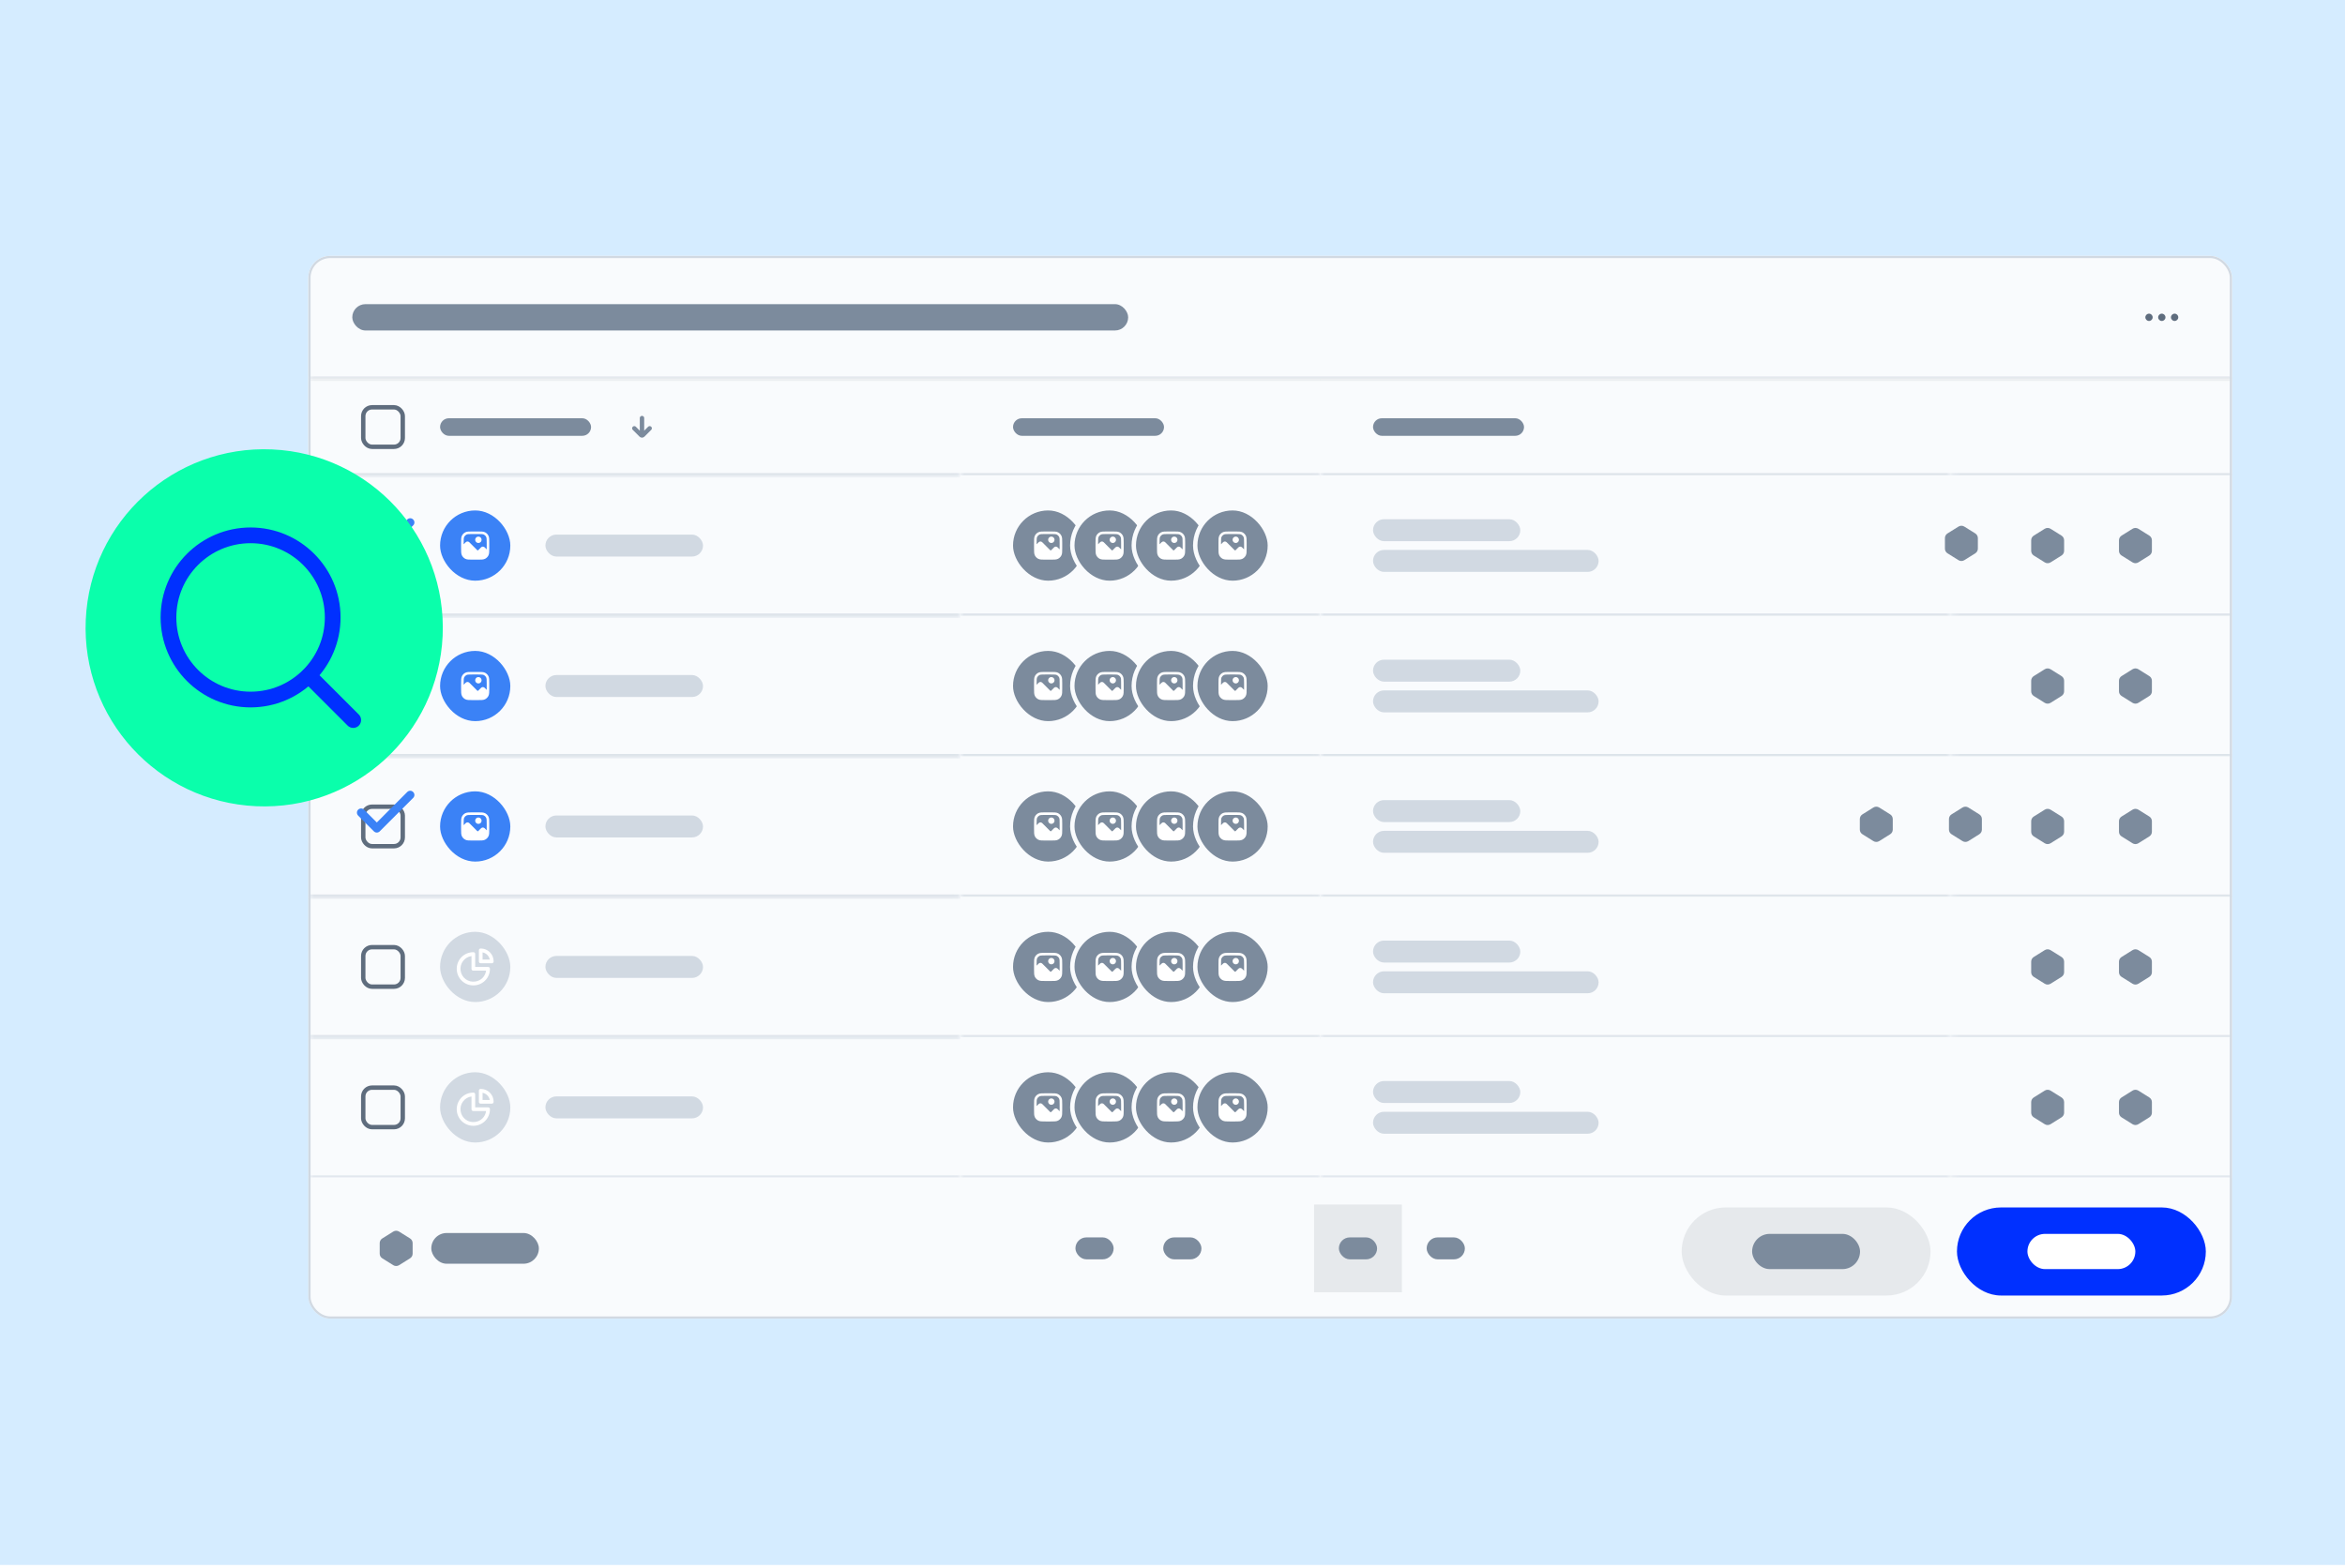 <svg width="332" height="222" viewBox="0 0 332 222" fill="none" xmlns="http://www.w3.org/2000/svg">
<g clip-path="url(#clip0_20476_178395)">
<rect width="332" height="221.61" fill="#D5ECFF"/>
<g filter="url(#filter0_d_20476_178395)">
<g filter="url(#filter1_d_20476_178395)">
<g clip-path="url(#clip1_20476_178395)">
<rect x="43.656" y="35.922" width="272.348" height="150.493" rx="3.108" fill="#F9FBFD"/>
<mask id="path-3-inside-1_20476_178395" fill="white">
<path d="M43.656 35.922H316.004V53.326H43.656V35.922Z"/>
</mask>
<path d="M43.656 35.922H316.004V53.326H43.656V35.922Z" fill="#F9FBFD"/>
<path d="M316.004 53.326V53.015H43.656V53.326V53.637H316.004V53.326Z" fill="#D1D9E2" mask="url(#path-3-inside-1_20476_178395)"/>
<rect x="49.875" y="42.758" width="109.848" height="3.729" rx="1.865" fill="#7C8B9D"/>
<path d="M303.734 44.623C303.734 44.337 303.966 44.105 304.252 44.105C304.538 44.105 304.77 44.337 304.77 44.623C304.77 44.91 304.538 45.141 304.252 45.141C303.966 45.141 303.734 44.91 303.734 44.623Z" fill="#5F6D7E"/>
<path d="M305.547 44.623C305.547 44.337 305.779 44.105 306.065 44.105C306.351 44.105 306.583 44.337 306.583 44.623C306.583 44.91 306.351 45.141 306.065 45.141C305.779 45.141 305.547 44.91 305.547 44.623Z" fill="#5F6D7E"/>
<path d="M307.878 44.105C307.592 44.105 307.36 44.337 307.36 44.623C307.36 44.91 307.592 45.141 307.878 45.141C308.164 45.141 308.396 44.91 308.396 44.623C308.396 44.337 308.164 44.105 307.878 44.105Z" fill="#5F6D7E"/>
<g clip-path="url(#clip2_20476_178395)">
<mask id="path-8-inside-2_20476_178395" fill="white">
<path d="M43.656 53.324H316.004V166.45H43.656V53.324Z"/>
</mask>
<mask id="path-10-inside-3_20476_178395" fill="white">
<path d="M43.656 53.324H135.959V66.999H43.656V53.324Z"/>
</mask>
<path d="M43.656 53.324H135.959V66.999H43.656V53.324Z" fill="#F9FBFD"/>
<path d="M135.959 66.999V66.688H43.656V66.999V67.31H135.959V66.999Z" fill="#D1D9E2" mask="url(#path-10-inside-3_20476_178395)"/>
<rect x="51.428" y="57.365" width="5.594" height="5.594" rx="1.243" fill="#F9FBFD"/>
<rect x="51.428" y="57.365" width="5.594" height="5.594" rx="1.243" stroke="#5F6D7E" stroke-width="0.622"/>
<rect x="62.305" y="58.918" width="21.378" height="2.486" rx="1.243" fill="#7C8B9D"/>
<path d="M90.892 58.891L90.892 61.247M91.98 60.341L91.021 61.3C90.95 61.371 90.835 61.371 90.764 61.3L89.805 60.341" stroke="#7C8B9D" stroke-width="0.622" stroke-linecap="round"/>
<mask id="path-15-inside-4_20476_178395" fill="white">
<path d="M43.656 67H135.959V86.89H43.656V67Z"/>
</mask>
<path d="M135.959 86.89V86.579H43.656V86.89V87.201H135.959V86.89Z" fill="#D1D9E2" mask="url(#path-15-inside-4_20476_178395)"/>
<rect x="51.428" y="74.147" width="5.594" height="5.594" rx="1.243" fill="#F9FBFD"/>
<rect x="51.428" y="74.147" width="5.594" height="5.594" rx="1.243" stroke="#5F6D7E" stroke-width="0.622"/>
<rect x="62.305" y="71.973" width="9.945" height="9.945" rx="4.973" fill="#3B82F6"/>
<path d="M67.275 76.128C67.275 75.877 67.478 75.674 67.729 75.674C67.979 75.674 68.182 75.877 68.182 76.128C68.182 76.378 67.979 76.581 67.729 76.581C67.478 76.581 67.275 76.378 67.275 76.128Z" fill="white"/>
<path fill-rule="evenodd" clip-rule="evenodd" d="M66.905 74.949C66.658 74.949 66.461 74.949 66.303 74.962C66.14 74.975 66.002 75.003 65.875 75.068C65.671 75.172 65.504 75.338 65.4 75.543C65.335 75.67 65.308 75.808 65.294 75.971C65.281 76.129 65.281 76.326 65.281 76.573V77.314C65.281 77.561 65.281 77.758 65.294 77.916C65.308 78.079 65.335 78.217 65.4 78.344C65.504 78.548 65.671 78.715 65.875 78.819C66.002 78.884 66.14 78.911 66.303 78.925C66.461 78.938 66.658 78.938 66.905 78.938H67.646C67.893 78.938 68.09 78.938 68.248 78.925C68.41 78.911 68.549 78.884 68.676 78.819C68.88 78.715 69.047 78.548 69.151 78.344C69.216 78.217 69.243 78.079 69.257 77.916C69.27 77.758 69.27 77.561 69.27 77.314V76.573C69.27 76.326 69.27 76.129 69.257 75.971C69.243 75.808 69.216 75.67 69.151 75.543C69.047 75.338 68.88 75.172 68.676 75.068C68.549 75.003 68.41 74.975 68.248 74.962C68.09 74.949 67.893 74.949 67.646 74.949H66.905ZM66.04 75.391C66.107 75.357 66.192 75.335 66.332 75.323C66.474 75.312 66.656 75.312 66.913 75.312H67.638C67.895 75.312 68.077 75.312 68.219 75.323C68.359 75.335 68.444 75.357 68.511 75.391C68.648 75.46 68.758 75.571 68.828 75.708C68.862 75.775 68.884 75.86 68.895 76C68.907 76.142 68.907 76.324 68.907 76.581V77.306C68.907 77.371 68.907 77.431 68.907 77.487L68.62 77.2C68.478 77.058 68.248 77.058 68.107 77.2L67.702 77.605C67.667 77.64 67.609 77.64 67.574 77.605L66.444 76.475C66.302 76.333 66.073 76.333 65.931 76.475L65.644 76.762V76.581C65.644 76.324 65.644 76.142 65.656 76C65.667 75.86 65.689 75.775 65.723 75.708C65.792 75.571 65.903 75.46 66.04 75.391Z" fill="white"/>
<rect x="77.219" y="75.391" width="22.312" height="3.108" rx="1.554" fill="#D1D9E2"/>
<mask id="path-21-inside-5_20476_178395" fill="white">
<path d="M43.656 86.891H135.959V106.781H43.656V86.891Z"/>
</mask>
<path d="M135.959 106.781V106.47H43.656V106.781V107.092H135.959V106.781Z" fill="#D1D9E2" mask="url(#path-21-inside-5_20476_178395)"/>
<rect x="51.428" y="94.037" width="5.594" height="5.594" rx="1.243" fill="#F9FBFD"/>
<rect x="51.428" y="94.037" width="5.594" height="5.594" rx="1.243" stroke="#5F6D7E" stroke-width="0.622"/>
<rect x="62.305" y="91.863" width="9.945" height="9.945" rx="4.973" fill="#3B82F6"/>
<path d="M67.275 96.018C67.275 95.768 67.478 95.565 67.729 95.565C67.979 95.565 68.182 95.768 68.182 96.018C68.182 96.269 67.979 96.472 67.729 96.472C67.478 96.472 67.275 96.269 67.275 96.018Z" fill="white"/>
<path fill-rule="evenodd" clip-rule="evenodd" d="M66.905 94.84C66.658 94.84 66.461 94.84 66.303 94.853C66.14 94.866 66.002 94.894 65.875 94.958C65.671 95.063 65.504 95.229 65.4 95.434C65.335 95.561 65.308 95.699 65.294 95.861C65.281 96.02 65.281 96.216 65.281 96.463V97.205C65.281 97.452 65.281 97.648 65.294 97.807C65.308 97.969 65.335 98.108 65.4 98.234C65.504 98.439 65.671 98.605 65.875 98.71C66.002 98.774 66.14 98.802 66.303 98.815C66.461 98.828 66.658 98.828 66.905 98.828H67.646C67.893 98.828 68.09 98.828 68.248 98.815C68.41 98.802 68.549 98.774 68.676 98.71C68.88 98.605 69.047 98.439 69.151 98.234C69.216 98.108 69.243 97.969 69.257 97.807C69.27 97.648 69.27 97.452 69.27 97.205V96.463C69.27 96.216 69.27 96.02 69.257 95.861C69.243 95.699 69.216 95.561 69.151 95.434C69.047 95.229 68.88 95.063 68.676 94.958C68.549 94.894 68.41 94.866 68.248 94.853C68.09 94.84 67.893 94.84 67.646 94.84H66.905ZM66.04 95.281C66.107 95.247 66.192 95.226 66.332 95.214C66.474 95.203 66.656 95.202 66.913 95.202H67.638C67.895 95.202 68.077 95.203 68.219 95.214C68.359 95.226 68.444 95.247 68.511 95.281C68.648 95.351 68.758 95.462 68.828 95.598C68.862 95.665 68.884 95.751 68.895 95.891C68.907 96.033 68.907 96.215 68.907 96.472V97.197C68.907 97.262 68.907 97.322 68.907 97.378L68.62 97.09C68.478 96.949 68.248 96.949 68.107 97.09L67.702 97.495C67.667 97.531 67.609 97.531 67.574 97.495L66.444 96.365C66.302 96.224 66.073 96.224 65.931 96.365L65.644 96.653V96.472C65.644 96.215 65.644 96.033 65.656 95.891C65.667 95.751 65.689 95.665 65.723 95.598C65.792 95.462 65.903 95.351 66.04 95.281Z" fill="white"/>
<rect x="77.219" y="95.281" width="22.312" height="3.108" rx="1.554" fill="#D1D9E2"/>
<mask id="path-27-inside-6_20476_178395" fill="white">
<path d="M43.656 106.777H135.959V126.668H43.656V106.777Z"/>
</mask>
<path d="M135.959 126.668V126.357H43.656V126.668V126.978H135.959V126.668Z" fill="#D1D9E2" mask="url(#path-27-inside-6_20476_178395)"/>
<rect x="51.428" y="113.924" width="5.594" height="5.594" rx="1.243" fill="#F9FBFD"/>
<rect x="51.428" y="113.924" width="5.594" height="5.594" rx="1.243" stroke="#5F6D7E" stroke-width="0.622"/>
<rect x="62.305" y="111.75" width="9.945" height="9.945" rx="4.973" fill="#3B82F6"/>
<path d="M67.275 115.905C67.275 115.655 67.478 115.452 67.729 115.452C67.979 115.452 68.182 115.655 68.182 115.905C68.182 116.155 67.979 116.358 67.729 116.358C67.478 116.358 67.275 116.155 67.275 115.905Z" fill="white"/>
<path fill-rule="evenodd" clip-rule="evenodd" d="M66.905 114.727C66.658 114.727 66.461 114.727 66.303 114.74C66.14 114.753 66.002 114.781 65.875 114.845C65.671 114.949 65.504 115.116 65.4 115.32C65.335 115.447 65.308 115.586 65.294 115.748C65.281 115.907 65.281 116.103 65.281 116.35V117.091C65.281 117.338 65.281 117.535 65.294 117.693C65.308 117.856 65.335 117.994 65.4 118.121C65.504 118.326 65.671 118.492 65.875 118.596C66.002 118.661 66.14 118.689 66.303 118.702C66.461 118.715 66.658 118.715 66.905 118.715H67.646C67.893 118.715 68.09 118.715 68.248 118.702C68.41 118.689 68.549 118.661 68.676 118.596C68.88 118.492 69.047 118.326 69.151 118.121C69.216 117.994 69.243 117.856 69.257 117.693C69.27 117.535 69.27 117.338 69.27 117.091V116.35C69.27 116.103 69.27 115.907 69.257 115.748C69.243 115.586 69.216 115.447 69.151 115.32C69.047 115.116 68.88 114.949 68.676 114.845C68.549 114.781 68.41 114.753 68.248 114.74C68.09 114.727 67.893 114.727 67.646 114.727H66.905ZM66.04 115.168C66.107 115.134 66.192 115.112 66.332 115.101C66.474 115.089 66.656 115.089 66.913 115.089H67.638C67.895 115.089 68.077 115.089 68.219 115.101C68.359 115.112 68.444 115.134 68.511 115.168C68.648 115.238 68.758 115.349 68.828 115.485C68.862 115.552 68.884 115.638 68.895 115.778C68.907 115.92 68.907 116.101 68.907 116.358V117.083C68.907 117.148 68.907 117.208 68.907 117.264L68.62 116.977C68.478 116.836 68.248 116.836 68.107 116.977L67.702 117.382C67.667 117.417 67.609 117.417 67.574 117.382L66.444 116.252C66.302 116.11 66.073 116.11 65.931 116.252L65.644 116.539V116.358C65.644 116.101 65.644 115.92 65.656 115.778C65.667 115.638 65.689 115.552 65.723 115.485C65.792 115.349 65.903 115.238 66.04 115.168Z" fill="white"/>
<rect x="77.219" y="115.168" width="22.312" height="3.108" rx="1.554" fill="#D1D9E2"/>
<mask id="path-33-inside-7_20476_178395" fill="white">
<path d="M43.656 126.668H135.959V146.558H43.656V126.668Z"/>
</mask>
<path d="M135.959 146.558V146.247H43.656V146.558V146.869H135.959V146.558Z" fill="#D1D9E2" mask="url(#path-33-inside-7_20476_178395)"/>
<rect x="51.428" y="133.815" width="5.594" height="5.594" rx="1.243" fill="#F9FBFD"/>
<rect x="51.428" y="133.815" width="5.594" height="5.594" rx="1.243" stroke="#5F6D7E" stroke-width="0.622"/>
<rect x="62.305" y="131.641" width="9.945" height="9.945" rx="4.973" fill="#D1D9E2"/>
<path fill-rule="evenodd" clip-rule="evenodd" d="M67.276 136.617H69.105C69.261 136.617 69.366 136.721 69.366 136.878C69.366 138.184 68.321 139.229 67.015 139.229C65.709 139.229 64.664 138.184 64.664 136.878C64.664 135.572 65.709 134.527 67.015 134.527C67.172 134.527 67.276 134.632 67.276 134.788V136.617ZM65.213 137.14C65.343 138.132 66.284 138.838 67.276 138.681C68.086 138.577 68.713 137.95 68.818 137.14H67.015C66.858 137.14 66.754 137.035 66.754 136.879V135.076C65.761 135.207 65.056 136.147 65.213 137.14ZM67.799 134.265C67.799 134.108 67.903 134.004 68.06 134.004C69.078 134.004 69.888 134.814 69.888 135.832C69.888 135.989 69.784 136.094 69.627 136.094H68.06C67.903 136.094 67.799 135.989 67.799 135.832V134.265ZM68.321 134.553V135.572H69.34C69.235 135.049 68.843 134.658 68.321 134.553Z" fill="white"/>
<rect x="77.219" y="135.059" width="22.312" height="3.108" rx="1.554" fill="#D1D9E2"/>
<mask id="path-39-inside-8_20476_178395" fill="white">
<path d="M43.656 146.559H135.959V166.449H43.656V146.559Z"/>
</mask>
<path d="M135.959 166.449V166.138H43.656V166.449V166.76H135.959V166.449Z" fill="#D1D9E2" mask="url(#path-39-inside-8_20476_178395)"/>
<rect x="51.428" y="153.705" width="5.594" height="5.594" rx="1.243" fill="#F9FBFD"/>
<rect x="51.428" y="153.705" width="5.594" height="5.594" rx="1.243" stroke="#5F6D7E" stroke-width="0.622"/>
<rect x="62.305" y="151.531" width="9.945" height="9.945" rx="4.973" fill="#D1D9E2"/>
<path fill-rule="evenodd" clip-rule="evenodd" d="M67.276 156.5H69.105C69.261 156.5 69.366 156.604 69.366 156.761C69.366 158.067 68.321 159.112 67.015 159.112C65.709 159.112 64.664 158.067 64.664 156.761C64.664 155.455 65.709 154.41 67.015 154.41C67.172 154.41 67.276 154.514 67.276 154.671V156.5ZM65.213 157.023C65.343 158.015 66.284 158.721 67.276 158.564C68.086 158.459 68.713 157.832 68.818 157.023H67.015C66.858 157.023 66.754 156.918 66.754 156.761V154.959C65.761 155.09 65.056 156.03 65.213 157.023ZM67.799 154.148C67.799 153.991 67.903 153.887 68.06 153.887C69.078 153.887 69.888 154.696 69.888 155.715C69.888 155.872 69.784 155.976 69.627 155.976H68.06C67.903 155.976 67.799 155.872 67.799 155.715V154.148ZM68.321 154.436V155.455H69.34C69.235 154.932 68.843 154.54 68.321 154.436Z" fill="white"/>
<rect x="77.219" y="154.949" width="22.312" height="3.108" rx="1.554" fill="#D1D9E2"/>
<mask id="path-45-inside-9_20476_178395" fill="white">
<path d="M135.961 53.324H186.93V66.999H135.961V53.324Z"/>
</mask>
<path d="M135.961 53.324H186.93V66.999H135.961V53.324Z" fill="#F9FBFD"/>
<path d="M186.93 66.999V66.688H135.961V66.999V67.31H186.93V66.999Z" fill="#D1D9E2" mask="url(#path-45-inside-9_20476_178395)"/>
<rect x="143.422" y="58.918" width="21.378" height="2.486" rx="1.243" fill="#7C8B9D"/>
<mask id="path-48-inside-10_20476_178395" fill="white">
<path d="M135.961 67H186.93V86.89H135.961V67Z"/>
</mask>
<path d="M135.961 67H186.93V86.89H135.961V67Z" fill="#F9FBFD"/>
<path d="M186.93 86.89V86.579H135.961V86.89V87.201H186.93V86.89Z" fill="#D1D9E2" mask="url(#path-48-inside-10_20476_178395)"/>
<rect x="143.111" y="71.662" width="10.567" height="10.567" rx="5.283" fill="#7C8B9D"/>
<rect x="143.111" y="71.662" width="10.567" height="10.567" rx="5.283" stroke="#F9FBFD" stroke-width="0.622"/>
<path d="M148.393 76.128C148.393 75.877 148.596 75.674 148.846 75.674C149.096 75.674 149.299 75.877 149.299 76.128C149.299 76.378 149.096 76.581 148.846 76.581C148.596 76.581 148.393 76.378 148.393 76.128Z" fill="white"/>
<path fill-rule="evenodd" clip-rule="evenodd" d="M148.022 74.949C147.775 74.949 147.578 74.949 147.42 74.962C147.258 74.975 147.119 75.003 146.992 75.068C146.788 75.172 146.621 75.338 146.517 75.543C146.452 75.67 146.425 75.808 146.411 75.971C146.398 76.129 146.398 76.326 146.398 76.573V77.314C146.398 77.561 146.398 77.758 146.411 77.916C146.425 78.079 146.452 78.217 146.517 78.344C146.621 78.548 146.788 78.715 146.992 78.819C147.119 78.884 147.258 78.911 147.42 78.925C147.578 78.938 147.775 78.938 148.022 78.938H148.763C149.01 78.938 149.207 78.938 149.365 78.925C149.528 78.911 149.666 78.884 149.793 78.819C149.998 78.715 150.164 78.548 150.268 78.344C150.333 78.217 150.361 78.079 150.374 77.916C150.387 77.758 150.387 77.561 150.387 77.314V76.573C150.387 76.326 150.387 76.129 150.374 75.971C150.361 75.808 150.333 75.67 150.268 75.543C150.164 75.338 149.998 75.172 149.793 75.068C149.666 75.003 149.528 74.975 149.365 74.962C149.207 74.949 149.01 74.949 148.763 74.949H148.022ZM147.157 75.391C147.224 75.357 147.31 75.335 147.449 75.323C147.592 75.312 147.773 75.312 148.03 75.312H148.755C149.012 75.312 149.194 75.312 149.336 75.323C149.476 75.335 149.561 75.357 149.628 75.391C149.765 75.46 149.876 75.571 149.945 75.708C149.979 75.775 150.001 75.86 150.013 76C150.024 76.142 150.024 76.324 150.024 76.581V77.306C150.024 77.371 150.024 77.431 150.024 77.487L149.737 77.2C149.595 77.058 149.366 77.058 149.224 77.2L148.819 77.605C148.784 77.64 148.727 77.64 148.691 77.605L147.561 76.475C147.42 76.333 147.19 76.333 147.049 76.475L146.761 76.762V76.581C146.761 76.324 146.761 76.142 146.773 76C146.784 75.86 146.806 75.775 146.84 75.708C146.91 75.571 147.021 75.46 147.157 75.391Z" fill="white"/>
<rect x="151.814" y="71.662" width="10.567" height="10.567" rx="5.283" fill="#7C8B9D"/>
<rect x="151.814" y="71.662" width="10.567" height="10.567" rx="5.283" stroke="#F9FBFD" stroke-width="0.622"/>
<path d="M157.096 76.128C157.096 75.877 157.299 75.674 157.549 75.674C157.799 75.674 158.002 75.877 158.002 76.128C158.002 76.378 157.799 76.581 157.549 76.581C157.299 76.581 157.096 76.378 157.096 76.128Z" fill="white"/>
<path fill-rule="evenodd" clip-rule="evenodd" d="M156.725 74.949C156.478 74.949 156.282 74.949 156.123 74.962C155.961 74.975 155.822 75.003 155.695 75.068C155.491 75.172 155.324 75.338 155.22 75.543C155.156 75.67 155.128 75.808 155.115 75.971C155.102 76.129 155.102 76.326 155.102 76.573V77.314C155.102 77.561 155.102 77.758 155.115 77.916C155.128 78.079 155.156 78.217 155.22 78.344C155.324 78.548 155.491 78.715 155.695 78.819C155.822 78.884 155.961 78.911 156.123 78.925C156.282 78.938 156.478 78.938 156.725 78.938H157.466C157.713 78.938 157.91 78.938 158.068 78.925C158.231 78.911 158.369 78.884 158.496 78.819C158.701 78.715 158.867 78.548 158.971 78.344C159.036 78.217 159.064 78.079 159.077 77.916C159.09 77.758 159.09 77.561 159.09 77.314V76.573C159.09 76.326 159.09 76.129 159.077 75.971C159.064 75.808 159.036 75.67 158.971 75.543C158.867 75.338 158.701 75.172 158.496 75.068C158.369 75.003 158.231 74.975 158.068 74.962C157.91 74.949 157.713 74.949 157.466 74.949H156.725ZM155.86 75.391C155.927 75.357 156.013 75.335 156.153 75.323C156.295 75.312 156.476 75.312 156.733 75.312H157.458C157.715 75.312 157.897 75.312 158.039 75.323C158.179 75.335 158.264 75.357 158.331 75.391C158.468 75.46 158.579 75.571 158.648 75.708C158.683 75.775 158.704 75.86 158.716 76C158.727 76.142 158.727 76.324 158.727 76.581V77.306C158.727 77.371 158.727 77.431 158.727 77.487L158.44 77.2C158.298 77.058 158.069 77.058 157.927 77.2L157.522 77.605C157.487 77.64 157.43 77.64 157.394 77.605L156.264 76.475C156.123 76.333 155.893 76.333 155.752 76.475L155.464 76.762V76.581C155.464 76.324 155.464 76.142 155.476 76C155.487 75.86 155.509 75.775 155.543 75.708C155.613 75.571 155.724 75.46 155.86 75.391Z" fill="white"/>
<rect x="160.517" y="71.662" width="10.567" height="10.567" rx="5.283" fill="#7C8B9D"/>
<rect x="160.517" y="71.662" width="10.567" height="10.567" rx="5.283" stroke="#F9FBFD" stroke-width="0.622"/>
<path d="M165.799 76.128C165.799 75.877 166.002 75.674 166.252 75.674C166.502 75.674 166.705 75.877 166.705 76.128C166.705 76.378 166.502 76.581 166.252 76.581C166.002 76.581 165.799 76.378 165.799 76.128Z" fill="white"/>
<path fill-rule="evenodd" clip-rule="evenodd" d="M165.428 74.949C165.181 74.949 164.985 74.949 164.826 74.962C164.664 74.975 164.525 75.003 164.399 75.068C164.194 75.172 164.028 75.338 163.923 75.543C163.859 75.67 163.831 75.808 163.818 75.971C163.805 76.129 163.805 76.326 163.805 76.573V77.314C163.805 77.561 163.805 77.758 163.818 77.916C163.831 78.079 163.859 78.217 163.923 78.344C164.028 78.548 164.194 78.715 164.399 78.819C164.525 78.884 164.664 78.911 164.826 78.925C164.985 78.938 165.181 78.938 165.428 78.938H166.169C166.417 78.938 166.613 78.938 166.772 78.925C166.934 78.911 167.072 78.884 167.199 78.819C167.404 78.715 167.57 78.548 167.675 78.344C167.739 78.217 167.767 78.079 167.78 77.916C167.793 77.758 167.793 77.561 167.793 77.314V76.573C167.793 76.326 167.793 76.129 167.78 75.971C167.767 75.808 167.739 75.67 167.675 75.543C167.57 75.338 167.404 75.172 167.199 75.068C167.072 75.003 166.934 74.975 166.772 74.962C166.613 74.949 166.417 74.949 166.169 74.949H165.428ZM164.563 75.391C164.63 75.357 164.716 75.335 164.856 75.323C164.998 75.312 165.179 75.312 165.436 75.312H166.161C166.418 75.312 166.6 75.312 166.742 75.323C166.882 75.335 166.967 75.357 167.035 75.391C167.171 75.46 167.282 75.571 167.351 75.708C167.386 75.775 167.407 75.86 167.419 76C167.43 76.142 167.431 76.324 167.431 76.581V77.306C167.431 77.371 167.431 77.431 167.43 77.487L167.143 77.2C167.001 77.058 166.772 77.058 166.63 77.2L166.226 77.605C166.19 77.64 166.133 77.64 166.097 77.605L164.968 76.475C164.826 76.333 164.596 76.333 164.455 76.475L164.167 76.762V76.581C164.167 76.324 164.167 76.142 164.179 76C164.19 75.86 164.212 75.775 164.246 75.708C164.316 75.571 164.427 75.46 164.563 75.391Z" fill="white"/>
<rect x="169.22" y="71.662" width="10.567" height="10.567" rx="5.283" fill="#7C8B9D"/>
<rect x="169.22" y="71.662" width="10.567" height="10.567" rx="5.283" stroke="#F9FBFD" stroke-width="0.622"/>
<path d="M174.502 76.128C174.502 75.877 174.705 75.674 174.955 75.674C175.206 75.674 175.408 75.877 175.408 76.128C175.408 76.378 175.206 76.581 174.955 76.581C174.705 76.581 174.502 76.378 174.502 76.128Z" fill="white"/>
<path fill-rule="evenodd" clip-rule="evenodd" d="M174.132 74.949C173.884 74.949 173.688 74.949 173.529 74.962C173.367 74.975 173.229 75.003 173.102 75.068C172.897 75.172 172.731 75.338 172.626 75.543C172.562 75.67 172.534 75.808 172.521 75.971C172.508 76.129 172.508 76.326 172.508 76.573V77.314C172.508 77.561 172.508 77.758 172.521 77.916C172.534 78.079 172.562 78.217 172.626 78.344C172.731 78.548 172.897 78.715 173.102 78.819C173.229 78.884 173.367 78.911 173.529 78.925C173.688 78.938 173.884 78.938 174.131 78.938H174.873C175.12 78.938 175.316 78.938 175.475 78.925C175.637 78.911 175.776 78.884 175.902 78.819C176.107 78.715 176.273 78.548 176.378 78.344C176.442 78.217 176.47 78.079 176.483 77.916C176.496 77.758 176.496 77.561 176.496 77.314V76.573C176.496 76.326 176.496 76.129 176.483 75.971C176.47 75.808 176.442 75.67 176.378 75.543C176.273 75.338 176.107 75.172 175.902 75.068C175.776 75.003 175.637 74.975 175.475 74.962C175.316 74.949 175.12 74.949 174.873 74.949H174.132ZM173.266 75.391C173.333 75.357 173.419 75.335 173.559 75.323C173.701 75.312 173.883 75.312 174.139 75.312H174.865C175.121 75.312 175.303 75.312 175.445 75.323C175.585 75.335 175.671 75.357 175.738 75.391C175.874 75.46 175.985 75.571 176.055 75.708C176.089 75.775 176.11 75.86 176.122 76C176.133 76.142 176.134 76.324 176.134 76.581V77.306C176.134 77.371 176.134 77.431 176.133 77.487L175.846 77.2C175.705 77.058 175.475 77.058 175.333 77.2L174.929 77.605C174.893 77.64 174.836 77.64 174.801 77.605L173.671 76.475C173.529 76.333 173.299 76.333 173.158 76.475L172.87 76.762V76.581C172.87 76.324 172.871 76.142 172.882 76C172.894 75.86 172.915 75.775 172.949 75.708C173.019 75.571 173.13 75.46 173.266 75.391Z" fill="white"/>
<mask id="path-58-inside-11_20476_178395" fill="white">
<path d="M135.961 86.891H186.93V106.781H135.961V86.891Z"/>
</mask>
<path d="M135.961 86.891H186.93V106.781H135.961V86.891Z" fill="#F9FBFD"/>
<path d="M186.93 106.781V106.47H135.961V106.781V107.092H186.93V106.781Z" fill="#D1D9E2" mask="url(#path-58-inside-11_20476_178395)"/>
<rect x="143.111" y="91.552" width="10.567" height="10.567" rx="5.283" fill="#7C8B9D"/>
<rect x="143.111" y="91.552" width="10.567" height="10.567" rx="5.283" stroke="#F9FBFD" stroke-width="0.622"/>
<path d="M148.393 96.018C148.393 95.768 148.596 95.565 148.846 95.565C149.096 95.565 149.299 95.768 149.299 96.018C149.299 96.269 149.096 96.472 148.846 96.472C148.596 96.472 148.393 96.269 148.393 96.018Z" fill="white"/>
<path fill-rule="evenodd" clip-rule="evenodd" d="M148.022 94.84C147.775 94.84 147.578 94.84 147.42 94.853C147.258 94.866 147.119 94.894 146.992 94.958C146.788 95.063 146.621 95.229 146.517 95.434C146.452 95.561 146.425 95.699 146.411 95.861C146.398 96.02 146.398 96.216 146.398 96.463V97.205C146.398 97.452 146.398 97.648 146.411 97.807C146.425 97.969 146.452 98.108 146.517 98.234C146.621 98.439 146.788 98.605 146.992 98.71C147.119 98.774 147.258 98.802 147.42 98.815C147.578 98.828 147.775 98.828 148.022 98.828H148.763C149.01 98.828 149.207 98.828 149.365 98.815C149.528 98.802 149.666 98.774 149.793 98.71C149.998 98.605 150.164 98.439 150.268 98.234C150.333 98.108 150.361 97.969 150.374 97.807C150.387 97.648 150.387 97.452 150.387 97.205V96.463C150.387 96.216 150.387 96.02 150.374 95.861C150.361 95.699 150.333 95.561 150.268 95.434C150.164 95.229 149.998 95.063 149.793 94.958C149.666 94.894 149.528 94.866 149.365 94.853C149.207 94.84 149.01 94.84 148.763 94.84H148.022ZM147.157 95.281C147.224 95.247 147.31 95.226 147.449 95.214C147.592 95.203 147.773 95.202 148.03 95.202H148.755C149.012 95.202 149.194 95.203 149.336 95.214C149.476 95.226 149.561 95.247 149.628 95.281C149.765 95.351 149.876 95.462 149.945 95.598C149.979 95.665 150.001 95.751 150.013 95.891C150.024 96.033 150.024 96.215 150.024 96.472V97.197C150.024 97.262 150.024 97.322 150.024 97.378L149.737 97.09C149.595 96.949 149.366 96.949 149.224 97.09L148.819 97.495C148.784 97.531 148.727 97.531 148.691 97.495L147.561 96.365C147.42 96.224 147.19 96.224 147.049 96.365L146.761 96.653V96.472C146.761 96.215 146.761 96.033 146.773 95.891C146.784 95.751 146.806 95.665 146.84 95.598C146.91 95.462 147.021 95.351 147.157 95.281Z" fill="white"/>
<rect x="151.814" y="91.552" width="10.567" height="10.567" rx="5.283" fill="#7C8B9D"/>
<rect x="151.814" y="91.552" width="10.567" height="10.567" rx="5.283" stroke="#F9FBFD" stroke-width="0.622"/>
<path d="M157.096 96.018C157.096 95.768 157.299 95.565 157.549 95.565C157.799 95.565 158.002 95.768 158.002 96.018C158.002 96.269 157.799 96.472 157.549 96.472C157.299 96.472 157.096 96.269 157.096 96.018Z" fill="white"/>
<path fill-rule="evenodd" clip-rule="evenodd" d="M156.725 94.84C156.478 94.84 156.282 94.84 156.123 94.853C155.961 94.866 155.822 94.894 155.695 94.958C155.491 95.063 155.324 95.229 155.22 95.434C155.156 95.561 155.128 95.699 155.115 95.861C155.102 96.02 155.102 96.216 155.102 96.463V97.205C155.102 97.452 155.102 97.648 155.115 97.807C155.128 97.969 155.156 98.108 155.22 98.234C155.324 98.439 155.491 98.605 155.695 98.71C155.822 98.774 155.961 98.802 156.123 98.815C156.282 98.828 156.478 98.828 156.725 98.828H157.466C157.713 98.828 157.91 98.828 158.068 98.815C158.231 98.802 158.369 98.774 158.496 98.71C158.701 98.605 158.867 98.439 158.971 98.234C159.036 98.108 159.064 97.969 159.077 97.807C159.09 97.648 159.09 97.452 159.09 97.205V96.463C159.09 96.216 159.09 96.02 159.077 95.861C159.064 95.699 159.036 95.561 158.971 95.434C158.867 95.229 158.701 95.063 158.496 94.958C158.369 94.894 158.231 94.866 158.068 94.853C157.91 94.84 157.713 94.84 157.466 94.84H156.725ZM155.86 95.281C155.927 95.247 156.013 95.226 156.153 95.214C156.295 95.203 156.476 95.202 156.733 95.202H157.458C157.715 95.202 157.897 95.203 158.039 95.214C158.179 95.226 158.264 95.247 158.331 95.281C158.468 95.351 158.579 95.462 158.648 95.598C158.683 95.665 158.704 95.751 158.716 95.891C158.727 96.033 158.727 96.215 158.727 96.472V97.197C158.727 97.262 158.727 97.322 158.727 97.378L158.44 97.09C158.298 96.949 158.069 96.949 157.927 97.09L157.522 97.495C157.487 97.531 157.43 97.531 157.394 97.495L156.264 96.365C156.123 96.224 155.893 96.224 155.752 96.365L155.464 96.653V96.472C155.464 96.215 155.464 96.033 155.476 95.891C155.487 95.751 155.509 95.665 155.543 95.598C155.613 95.462 155.724 95.351 155.86 95.281Z" fill="white"/>
<rect x="160.517" y="91.552" width="10.567" height="10.567" rx="5.283" fill="#7C8B9D"/>
<rect x="160.517" y="91.552" width="10.567" height="10.567" rx="5.283" stroke="#F9FBFD" stroke-width="0.622"/>
<path d="M165.799 96.018C165.799 95.768 166.002 95.565 166.252 95.565C166.502 95.565 166.705 95.768 166.705 96.018C166.705 96.269 166.502 96.472 166.252 96.472C166.002 96.472 165.799 96.269 165.799 96.018Z" fill="white"/>
<path fill-rule="evenodd" clip-rule="evenodd" d="M165.428 94.84C165.181 94.84 164.985 94.84 164.826 94.853C164.664 94.866 164.525 94.894 164.399 94.958C164.194 95.063 164.028 95.229 163.923 95.434C163.859 95.561 163.831 95.699 163.818 95.861C163.805 96.02 163.805 96.216 163.805 96.463V97.205C163.805 97.452 163.805 97.648 163.818 97.807C163.831 97.969 163.859 98.108 163.923 98.234C164.028 98.439 164.194 98.605 164.399 98.71C164.525 98.774 164.664 98.802 164.826 98.815C164.985 98.828 165.181 98.828 165.428 98.828H166.169C166.417 98.828 166.613 98.828 166.772 98.815C166.934 98.802 167.072 98.774 167.199 98.71C167.404 98.605 167.57 98.439 167.675 98.234C167.739 98.108 167.767 97.969 167.78 97.807C167.793 97.648 167.793 97.452 167.793 97.205V96.463C167.793 96.216 167.793 96.02 167.78 95.861C167.767 95.699 167.739 95.561 167.675 95.434C167.57 95.229 167.404 95.063 167.199 94.958C167.072 94.894 166.934 94.866 166.772 94.853C166.613 94.84 166.417 94.84 166.169 94.84H165.428ZM164.563 95.281C164.63 95.247 164.716 95.226 164.856 95.214C164.998 95.203 165.179 95.202 165.436 95.202H166.161C166.418 95.202 166.6 95.203 166.742 95.214C166.882 95.226 166.967 95.247 167.035 95.281C167.171 95.351 167.282 95.462 167.351 95.598C167.386 95.665 167.407 95.751 167.419 95.891C167.43 96.033 167.431 96.215 167.431 96.472V97.197C167.431 97.262 167.431 97.322 167.43 97.378L167.143 97.09C167.001 96.949 166.772 96.949 166.63 97.09L166.226 97.495C166.19 97.531 166.133 97.531 166.097 97.495L164.968 96.365C164.826 96.224 164.596 96.224 164.455 96.365L164.167 96.653V96.472C164.167 96.215 164.167 96.033 164.179 95.891C164.19 95.751 164.212 95.665 164.246 95.598C164.316 95.462 164.427 95.351 164.563 95.281Z" fill="white"/>
<rect x="169.22" y="91.552" width="10.567" height="10.567" rx="5.283" fill="#7C8B9D"/>
<rect x="169.22" y="91.552" width="10.567" height="10.567" rx="5.283" stroke="#F9FBFD" stroke-width="0.622"/>
<path d="M174.502 96.018C174.502 95.768 174.705 95.565 174.955 95.565C175.206 95.565 175.408 95.768 175.408 96.018C175.408 96.269 175.206 96.472 174.955 96.472C174.705 96.472 174.502 96.269 174.502 96.018Z" fill="white"/>
<path fill-rule="evenodd" clip-rule="evenodd" d="M174.132 94.84C173.884 94.84 173.688 94.84 173.529 94.853C173.367 94.866 173.229 94.894 173.102 94.958C172.897 95.063 172.731 95.229 172.626 95.434C172.562 95.561 172.534 95.699 172.521 95.861C172.508 96.02 172.508 96.216 172.508 96.463V97.205C172.508 97.452 172.508 97.648 172.521 97.807C172.534 97.969 172.562 98.108 172.626 98.234C172.731 98.439 172.897 98.605 173.102 98.71C173.229 98.774 173.367 98.802 173.529 98.815C173.688 98.828 173.884 98.828 174.131 98.828H174.873C175.12 98.828 175.316 98.828 175.475 98.815C175.637 98.802 175.776 98.774 175.902 98.71C176.107 98.605 176.273 98.439 176.378 98.234C176.442 98.108 176.47 97.969 176.483 97.807C176.496 97.648 176.496 97.452 176.496 97.205V96.463C176.496 96.216 176.496 96.02 176.483 95.861C176.47 95.699 176.442 95.561 176.378 95.434C176.273 95.229 176.107 95.063 175.902 94.958C175.776 94.894 175.637 94.866 175.475 94.853C175.316 94.84 175.12 94.84 174.873 94.84H174.132ZM173.266 95.281C173.333 95.247 173.419 95.226 173.559 95.214C173.701 95.203 173.883 95.202 174.139 95.202H174.865C175.121 95.202 175.303 95.203 175.445 95.214C175.585 95.226 175.671 95.247 175.738 95.281C175.874 95.351 175.985 95.462 176.055 95.598C176.089 95.665 176.11 95.751 176.122 95.891C176.133 96.033 176.134 96.215 176.134 96.472V97.197C176.134 97.262 176.134 97.322 176.133 97.378L175.846 97.09C175.705 96.949 175.475 96.949 175.333 97.09L174.929 97.495C174.893 97.531 174.836 97.531 174.801 97.495L173.671 96.365C173.529 96.224 173.299 96.224 173.158 96.365L172.87 96.653V96.472C172.87 96.215 172.871 96.033 172.882 95.891C172.894 95.751 172.915 95.665 172.949 95.598C173.019 95.462 173.13 95.351 173.266 95.281Z" fill="white"/>
<mask id="path-68-inside-12_20476_178395" fill="white">
<path d="M135.961 106.777H186.93V126.668H135.961V106.777Z"/>
</mask>
<path d="M135.961 106.777H186.93V126.668H135.961V106.777Z" fill="#F9FBFD"/>
<path d="M186.93 126.668V126.357H135.961V126.668V126.978H186.93V126.668Z" fill="#D1D9E2" mask="url(#path-68-inside-12_20476_178395)"/>
<rect x="143.111" y="111.439" width="10.567" height="10.567" rx="5.283" fill="#7C8B9D"/>
<rect x="143.111" y="111.439" width="10.567" height="10.567" rx="5.283" stroke="#F9FBFD" stroke-width="0.622"/>
<path d="M148.393 115.905C148.393 115.655 148.596 115.452 148.846 115.452C149.096 115.452 149.299 115.655 149.299 115.905C149.299 116.155 149.096 116.358 148.846 116.358C148.596 116.358 148.393 116.155 148.393 115.905Z" fill="white"/>
<path fill-rule="evenodd" clip-rule="evenodd" d="M148.022 114.727C147.775 114.727 147.578 114.727 147.42 114.74C147.258 114.753 147.119 114.781 146.992 114.845C146.788 114.949 146.621 115.116 146.517 115.32C146.452 115.447 146.425 115.586 146.411 115.748C146.398 115.907 146.398 116.103 146.398 116.35V117.091C146.398 117.338 146.398 117.535 146.411 117.693C146.425 117.856 146.452 117.994 146.517 118.121C146.621 118.326 146.788 118.492 146.992 118.596C147.119 118.661 147.258 118.689 147.42 118.702C147.578 118.715 147.775 118.715 148.022 118.715H148.763C149.01 118.715 149.207 118.715 149.365 118.702C149.528 118.689 149.666 118.661 149.793 118.596C149.998 118.492 150.164 118.326 150.268 118.121C150.333 117.994 150.361 117.856 150.374 117.693C150.387 117.535 150.387 117.338 150.387 117.091V116.35C150.387 116.103 150.387 115.907 150.374 115.748C150.361 115.586 150.333 115.447 150.268 115.32C150.164 115.116 149.998 114.949 149.793 114.845C149.666 114.781 149.528 114.753 149.365 114.74C149.207 114.727 149.01 114.727 148.763 114.727H148.022ZM147.157 115.168C147.224 115.134 147.31 115.112 147.449 115.101C147.592 115.089 147.773 115.089 148.03 115.089H148.755C149.012 115.089 149.194 115.089 149.336 115.101C149.476 115.112 149.561 115.134 149.628 115.168C149.765 115.238 149.876 115.349 149.945 115.485C149.979 115.552 150.001 115.638 150.013 115.778C150.024 115.92 150.024 116.101 150.024 116.358V117.083C150.024 117.148 150.024 117.208 150.024 117.264L149.737 116.977C149.595 116.836 149.366 116.836 149.224 116.977L148.819 117.382C148.784 117.417 148.727 117.417 148.691 117.382L147.561 116.252C147.42 116.11 147.19 116.11 147.049 116.252L146.761 116.539V116.358C146.761 116.101 146.761 115.92 146.773 115.778C146.784 115.638 146.806 115.552 146.84 115.485C146.91 115.349 147.021 115.238 147.157 115.168Z" fill="white"/>
<rect x="151.814" y="111.439" width="10.567" height="10.567" rx="5.283" fill="#7C8B9D"/>
<rect x="151.814" y="111.439" width="10.567" height="10.567" rx="5.283" stroke="#F9FBFD" stroke-width="0.622"/>
<path d="M157.096 115.905C157.096 115.655 157.299 115.452 157.549 115.452C157.799 115.452 158.002 115.655 158.002 115.905C158.002 116.155 157.799 116.358 157.549 116.358C157.299 116.358 157.096 116.155 157.096 115.905Z" fill="white"/>
<path fill-rule="evenodd" clip-rule="evenodd" d="M156.725 114.727C156.478 114.727 156.282 114.727 156.123 114.74C155.961 114.753 155.822 114.781 155.695 114.845C155.491 114.949 155.324 115.116 155.22 115.32C155.156 115.447 155.128 115.586 155.115 115.748C155.102 115.907 155.102 116.103 155.102 116.35V117.091C155.102 117.338 155.102 117.535 155.115 117.693C155.128 117.856 155.156 117.994 155.22 118.121C155.324 118.326 155.491 118.492 155.695 118.596C155.822 118.661 155.961 118.689 156.123 118.702C156.282 118.715 156.478 118.715 156.725 118.715H157.466C157.713 118.715 157.91 118.715 158.068 118.702C158.231 118.689 158.369 118.661 158.496 118.596C158.701 118.492 158.867 118.326 158.971 118.121C159.036 117.994 159.064 117.856 159.077 117.693C159.09 117.535 159.09 117.338 159.09 117.091V116.35C159.09 116.103 159.09 115.907 159.077 115.748C159.064 115.586 159.036 115.447 158.971 115.32C158.867 115.116 158.701 114.949 158.496 114.845C158.369 114.781 158.231 114.753 158.068 114.74C157.91 114.727 157.713 114.727 157.466 114.727H156.725ZM155.86 115.168C155.927 115.134 156.013 115.112 156.153 115.101C156.295 115.089 156.476 115.089 156.733 115.089H157.458C157.715 115.089 157.897 115.089 158.039 115.101C158.179 115.112 158.264 115.134 158.331 115.168C158.468 115.238 158.579 115.349 158.648 115.485C158.683 115.552 158.704 115.638 158.716 115.778C158.727 115.92 158.727 116.101 158.727 116.358V117.083C158.727 117.148 158.727 117.208 158.727 117.264L158.44 116.977C158.298 116.836 158.069 116.836 157.927 116.977L157.522 117.382C157.487 117.417 157.43 117.417 157.394 117.382L156.264 116.252C156.123 116.11 155.893 116.11 155.752 116.252L155.464 116.539V116.358C155.464 116.101 155.464 115.92 155.476 115.778C155.487 115.638 155.509 115.552 155.543 115.485C155.613 115.349 155.724 115.238 155.86 115.168Z" fill="white"/>
<rect x="160.517" y="111.439" width="10.567" height="10.567" rx="5.283" fill="#7C8B9D"/>
<rect x="160.517" y="111.439" width="10.567" height="10.567" rx="5.283" stroke="#F9FBFD" stroke-width="0.622"/>
<path d="M165.799 115.905C165.799 115.655 166.002 115.452 166.252 115.452C166.502 115.452 166.705 115.655 166.705 115.905C166.705 116.155 166.502 116.358 166.252 116.358C166.002 116.358 165.799 116.155 165.799 115.905Z" fill="white"/>
<path fill-rule="evenodd" clip-rule="evenodd" d="M165.428 114.727C165.181 114.727 164.985 114.727 164.826 114.74C164.664 114.753 164.525 114.781 164.399 114.845C164.194 114.949 164.028 115.116 163.923 115.32C163.859 115.447 163.831 115.586 163.818 115.748C163.805 115.907 163.805 116.103 163.805 116.35V117.091C163.805 117.338 163.805 117.535 163.818 117.693C163.831 117.856 163.859 117.994 163.923 118.121C164.028 118.326 164.194 118.492 164.399 118.596C164.525 118.661 164.664 118.689 164.826 118.702C164.985 118.715 165.181 118.715 165.428 118.715H166.169C166.417 118.715 166.613 118.715 166.772 118.702C166.934 118.689 167.072 118.661 167.199 118.596C167.404 118.492 167.57 118.326 167.675 118.121C167.739 117.994 167.767 117.856 167.78 117.693C167.793 117.535 167.793 117.338 167.793 117.091V116.35C167.793 116.103 167.793 115.907 167.78 115.748C167.767 115.586 167.739 115.447 167.675 115.32C167.57 115.116 167.404 114.949 167.199 114.845C167.072 114.781 166.934 114.753 166.772 114.74C166.613 114.727 166.417 114.727 166.169 114.727H165.428ZM164.563 115.168C164.63 115.134 164.716 115.112 164.856 115.101C164.998 115.089 165.179 115.089 165.436 115.089H166.161C166.418 115.089 166.6 115.089 166.742 115.101C166.882 115.112 166.967 115.134 167.035 115.168C167.171 115.238 167.282 115.349 167.351 115.485C167.386 115.552 167.407 115.638 167.419 115.778C167.43 115.92 167.431 116.101 167.431 116.358V117.083C167.431 117.148 167.431 117.208 167.43 117.264L167.143 116.977C167.001 116.836 166.772 116.836 166.63 116.977L166.226 117.382C166.19 117.417 166.133 117.417 166.097 117.382L164.968 116.252C164.826 116.11 164.596 116.11 164.455 116.252L164.167 116.539V116.358C164.167 116.101 164.167 115.92 164.179 115.778C164.19 115.638 164.212 115.552 164.246 115.485C164.316 115.349 164.427 115.238 164.563 115.168Z" fill="white"/>
<rect x="169.22" y="111.439" width="10.567" height="10.567" rx="5.283" fill="#7C8B9D"/>
<rect x="169.22" y="111.439" width="10.567" height="10.567" rx="5.283" stroke="#F9FBFD" stroke-width="0.622"/>
<path d="M174.502 115.905C174.502 115.655 174.705 115.452 174.955 115.452C175.206 115.452 175.408 115.655 175.408 115.905C175.408 116.155 175.206 116.358 174.955 116.358C174.705 116.358 174.502 116.155 174.502 115.905Z" fill="white"/>
<path fill-rule="evenodd" clip-rule="evenodd" d="M174.132 114.727C173.884 114.727 173.688 114.727 173.529 114.74C173.367 114.753 173.229 114.781 173.102 114.845C172.897 114.949 172.731 115.116 172.626 115.32C172.562 115.447 172.534 115.586 172.521 115.748C172.508 115.907 172.508 116.103 172.508 116.35V117.091C172.508 117.338 172.508 117.535 172.521 117.693C172.534 117.856 172.562 117.994 172.626 118.121C172.731 118.326 172.897 118.492 173.102 118.596C173.229 118.661 173.367 118.689 173.529 118.702C173.688 118.715 173.884 118.715 174.131 118.715H174.873C175.12 118.715 175.316 118.715 175.475 118.702C175.637 118.689 175.776 118.661 175.902 118.596C176.107 118.492 176.273 118.326 176.378 118.121C176.442 117.994 176.47 117.856 176.483 117.693C176.496 117.535 176.496 117.338 176.496 117.091V116.35C176.496 116.103 176.496 115.907 176.483 115.748C176.47 115.586 176.442 115.447 176.378 115.32C176.273 115.116 176.107 114.949 175.902 114.845C175.776 114.781 175.637 114.753 175.475 114.74C175.316 114.727 175.12 114.727 174.873 114.727H174.132ZM173.266 115.168C173.333 115.134 173.419 115.112 173.559 115.101C173.701 115.089 173.883 115.089 174.139 115.089H174.865C175.121 115.089 175.303 115.089 175.445 115.101C175.585 115.112 175.671 115.134 175.738 115.168C175.874 115.238 175.985 115.349 176.055 115.485C176.089 115.552 176.11 115.638 176.122 115.778C176.133 115.92 176.134 116.101 176.134 116.358V117.083C176.134 117.148 176.134 117.208 176.133 117.264L175.846 116.977C175.705 116.836 175.475 116.836 175.333 116.977L174.929 117.382C174.893 117.417 174.836 117.417 174.801 117.382L173.671 116.252C173.529 116.11 173.299 116.11 173.158 116.252L172.87 116.539V116.358C172.87 116.101 172.871 115.92 172.882 115.778C172.894 115.638 172.915 115.552 172.949 115.485C173.019 115.349 173.13 115.238 173.266 115.168Z" fill="white"/>
<mask id="path-78-inside-13_20476_178395" fill="white">
<path d="M135.961 126.668H186.93V146.558H135.961V126.668Z"/>
</mask>
<path d="M135.961 126.668H186.93V146.558H135.961V126.668Z" fill="#F9FBFD"/>
<path d="M186.93 146.558V146.247H135.961V146.558V146.869H186.93V146.558Z" fill="#D1D9E2" mask="url(#path-78-inside-13_20476_178395)"/>
<rect x="143.111" y="131.33" width="10.567" height="10.567" rx="5.283" fill="#7C8B9D"/>
<rect x="143.111" y="131.33" width="10.567" height="10.567" rx="5.283" stroke="#F9FBFD" stroke-width="0.622"/>
<path d="M148.393 135.796C148.393 135.545 148.596 135.342 148.846 135.342C149.096 135.342 149.299 135.545 149.299 135.796C149.299 136.046 149.096 136.249 148.846 136.249C148.596 136.249 148.393 136.046 148.393 135.796Z" fill="white"/>
<path fill-rule="evenodd" clip-rule="evenodd" d="M148.022 134.617C147.775 134.617 147.578 134.617 147.42 134.63C147.258 134.643 147.119 134.671 146.992 134.736C146.788 134.84 146.621 135.006 146.517 135.211C146.452 135.338 146.425 135.476 146.411 135.639C146.398 135.797 146.398 135.994 146.398 136.241V136.982C146.398 137.229 146.398 137.426 146.411 137.584C146.425 137.746 146.452 137.885 146.517 138.012C146.621 138.216 146.788 138.383 146.992 138.487C147.119 138.552 147.258 138.579 147.42 138.593C147.578 138.606 147.775 138.606 148.022 138.606H148.763C149.01 138.606 149.207 138.606 149.365 138.593C149.528 138.579 149.666 138.552 149.793 138.487C149.998 138.383 150.164 138.216 150.268 138.012C150.333 137.885 150.361 137.746 150.374 137.584C150.387 137.426 150.387 137.229 150.387 136.982V136.241C150.387 135.994 150.387 135.797 150.374 135.639C150.361 135.476 150.333 135.338 150.268 135.211C150.164 135.006 149.998 134.84 149.793 134.736C149.666 134.671 149.528 134.643 149.365 134.63C149.207 134.617 149.01 134.617 148.763 134.617H148.022ZM147.157 135.059C147.224 135.025 147.31 135.003 147.449 134.992C147.592 134.98 147.773 134.98 148.03 134.98H148.755C149.012 134.98 149.194 134.98 149.336 134.992C149.476 135.003 149.561 135.025 149.628 135.059C149.765 135.128 149.876 135.239 149.945 135.376C149.979 135.443 150.001 135.528 150.013 135.668C150.024 135.81 150.024 135.992 150.024 136.249V136.974C150.024 137.039 150.024 137.099 150.024 137.155L149.737 136.868C149.595 136.726 149.366 136.726 149.224 136.868L148.819 137.272C148.784 137.308 148.727 137.308 148.691 137.272L147.561 136.143C147.42 136.001 147.19 136.001 147.049 136.143L146.761 136.43V136.249C146.761 135.992 146.761 135.81 146.773 135.668C146.784 135.528 146.806 135.443 146.84 135.376C146.91 135.239 147.021 135.128 147.157 135.059Z" fill="white"/>
<rect x="151.814" y="131.33" width="10.567" height="10.567" rx="5.283" fill="#7C8B9D"/>
<rect x="151.814" y="131.33" width="10.567" height="10.567" rx="5.283" stroke="#F9FBFD" stroke-width="0.622"/>
<path d="M157.096 135.796C157.096 135.545 157.299 135.342 157.549 135.342C157.799 135.342 158.002 135.545 158.002 135.796C158.002 136.046 157.799 136.249 157.549 136.249C157.299 136.249 157.096 136.046 157.096 135.796Z" fill="white"/>
<path fill-rule="evenodd" clip-rule="evenodd" d="M156.725 134.617C156.478 134.617 156.282 134.617 156.123 134.63C155.961 134.643 155.822 134.671 155.695 134.736C155.491 134.84 155.324 135.006 155.22 135.211C155.156 135.338 155.128 135.476 155.115 135.639C155.102 135.797 155.102 135.994 155.102 136.241V136.982C155.102 137.229 155.102 137.426 155.115 137.584C155.128 137.746 155.156 137.885 155.22 138.012C155.324 138.216 155.491 138.383 155.695 138.487C155.822 138.552 155.961 138.579 156.123 138.593C156.282 138.606 156.478 138.606 156.725 138.606H157.466C157.713 138.606 157.91 138.606 158.068 138.593C158.231 138.579 158.369 138.552 158.496 138.487C158.701 138.383 158.867 138.216 158.971 138.012C159.036 137.885 159.064 137.746 159.077 137.584C159.09 137.426 159.09 137.229 159.09 136.982V136.241C159.09 135.994 159.09 135.797 159.077 135.639C159.064 135.476 159.036 135.338 158.971 135.211C158.867 135.006 158.701 134.84 158.496 134.736C158.369 134.671 158.231 134.643 158.068 134.63C157.91 134.617 157.713 134.617 157.466 134.617H156.725ZM155.86 135.059C155.927 135.025 156.013 135.003 156.153 134.992C156.295 134.98 156.476 134.98 156.733 134.98H157.458C157.715 134.98 157.897 134.98 158.039 134.992C158.179 135.003 158.264 135.025 158.331 135.059C158.468 135.128 158.579 135.239 158.648 135.376C158.683 135.443 158.704 135.528 158.716 135.668C158.727 135.81 158.727 135.992 158.727 136.249V136.974C158.727 137.039 158.727 137.099 158.727 137.155L158.44 136.868C158.298 136.726 158.069 136.726 157.927 136.868L157.522 137.272C157.487 137.308 157.43 137.308 157.394 137.272L156.264 136.143C156.123 136.001 155.893 136.001 155.752 136.143L155.464 136.43V136.249C155.464 135.992 155.464 135.81 155.476 135.668C155.487 135.528 155.509 135.443 155.543 135.376C155.613 135.239 155.724 135.128 155.86 135.059Z" fill="white"/>
<rect x="160.517" y="131.33" width="10.567" height="10.567" rx="5.283" fill="#7C8B9D"/>
<rect x="160.517" y="131.33" width="10.567" height="10.567" rx="5.283" stroke="#F9FBFD" stroke-width="0.622"/>
<path d="M165.799 135.796C165.799 135.545 166.002 135.342 166.252 135.342C166.502 135.342 166.705 135.545 166.705 135.796C166.705 136.046 166.502 136.249 166.252 136.249C166.002 136.249 165.799 136.046 165.799 135.796Z" fill="white"/>
<path fill-rule="evenodd" clip-rule="evenodd" d="M165.428 134.617C165.181 134.617 164.985 134.617 164.826 134.63C164.664 134.643 164.525 134.671 164.399 134.736C164.194 134.84 164.028 135.006 163.923 135.211C163.859 135.338 163.831 135.476 163.818 135.639C163.805 135.797 163.805 135.994 163.805 136.241V136.982C163.805 137.229 163.805 137.426 163.818 137.584C163.831 137.746 163.859 137.885 163.923 138.012C164.028 138.216 164.194 138.383 164.399 138.487C164.525 138.552 164.664 138.579 164.826 138.593C164.985 138.606 165.181 138.606 165.428 138.606H166.169C166.417 138.606 166.613 138.606 166.772 138.593C166.934 138.579 167.072 138.552 167.199 138.487C167.404 138.383 167.57 138.216 167.675 138.012C167.739 137.885 167.767 137.746 167.78 137.584C167.793 137.426 167.793 137.229 167.793 136.982V136.241C167.793 135.994 167.793 135.797 167.78 135.639C167.767 135.476 167.739 135.338 167.675 135.211C167.57 135.006 167.404 134.84 167.199 134.736C167.072 134.671 166.934 134.643 166.772 134.63C166.613 134.617 166.417 134.617 166.169 134.617H165.428ZM164.563 135.059C164.63 135.025 164.716 135.003 164.856 134.992C164.998 134.98 165.179 134.98 165.436 134.98H166.161C166.418 134.98 166.6 134.98 166.742 134.992C166.882 135.003 166.967 135.025 167.035 135.059C167.171 135.128 167.282 135.239 167.351 135.376C167.386 135.443 167.407 135.528 167.419 135.668C167.43 135.81 167.431 135.992 167.431 136.249V136.974C167.431 137.039 167.431 137.099 167.43 137.155L167.143 136.868C167.001 136.726 166.772 136.726 166.63 136.868L166.226 137.272C166.19 137.308 166.133 137.308 166.097 137.272L164.968 136.143C164.826 136.001 164.596 136.001 164.455 136.143L164.167 136.43V136.249C164.167 135.992 164.167 135.81 164.179 135.668C164.19 135.528 164.212 135.443 164.246 135.376C164.316 135.239 164.427 135.128 164.563 135.059Z" fill="white"/>
<rect x="169.22" y="131.33" width="10.567" height="10.567" rx="5.283" fill="#7C8B9D"/>
<rect x="169.22" y="131.33" width="10.567" height="10.567" rx="5.283" stroke="#F9FBFD" stroke-width="0.622"/>
<path d="M174.502 135.796C174.502 135.545 174.705 135.342 174.955 135.342C175.206 135.342 175.408 135.545 175.408 135.796C175.408 136.046 175.206 136.249 174.955 136.249C174.705 136.249 174.502 136.046 174.502 135.796Z" fill="white"/>
<path fill-rule="evenodd" clip-rule="evenodd" d="M174.132 134.617C173.884 134.617 173.688 134.617 173.529 134.63C173.367 134.643 173.229 134.671 173.102 134.736C172.897 134.84 172.731 135.006 172.626 135.211C172.562 135.338 172.534 135.476 172.521 135.639C172.508 135.797 172.508 135.994 172.508 136.241V136.982C172.508 137.229 172.508 137.426 172.521 137.584C172.534 137.746 172.562 137.885 172.626 138.012C172.731 138.216 172.897 138.383 173.102 138.487C173.229 138.552 173.367 138.579 173.529 138.593C173.688 138.606 173.884 138.606 174.131 138.606H174.873C175.12 138.606 175.316 138.606 175.475 138.593C175.637 138.579 175.776 138.552 175.902 138.487C176.107 138.383 176.273 138.216 176.378 138.012C176.442 137.885 176.47 137.746 176.483 137.584C176.496 137.426 176.496 137.229 176.496 136.982V136.241C176.496 135.994 176.496 135.797 176.483 135.639C176.47 135.476 176.442 135.338 176.378 135.211C176.273 135.006 176.107 134.84 175.902 134.736C175.776 134.671 175.637 134.643 175.475 134.63C175.316 134.617 175.12 134.617 174.873 134.617H174.132ZM173.266 135.059C173.333 135.025 173.419 135.003 173.559 134.992C173.701 134.98 173.883 134.98 174.139 134.98H174.865C175.121 134.98 175.303 134.98 175.445 134.992C175.585 135.003 175.671 135.025 175.738 135.059C175.874 135.128 175.985 135.239 176.055 135.376C176.089 135.443 176.11 135.528 176.122 135.668C176.133 135.81 176.134 135.992 176.134 136.249V136.974C176.134 137.039 176.134 137.099 176.133 137.155L175.846 136.868C175.705 136.726 175.475 136.726 175.333 136.868L174.929 137.272C174.893 137.308 174.836 137.308 174.801 137.272L173.671 136.143C173.529 136.001 173.299 136.001 173.158 136.143L172.87 136.43V136.249C172.87 135.992 172.871 135.81 172.882 135.668C172.894 135.528 172.915 135.443 172.949 135.376C173.019 135.239 173.13 135.128 173.266 135.059Z" fill="white"/>
<mask id="path-88-inside-14_20476_178395" fill="white">
<path d="M135.961 146.559H186.93V166.449H135.961V146.559Z"/>
</mask>
<path d="M135.961 146.559H186.93V166.449H135.961V146.559Z" fill="#F9FBFD"/>
<path d="M186.93 166.449V166.138H135.961V166.449V166.76H186.93V166.449Z" fill="#D1D9E2" mask="url(#path-88-inside-14_20476_178395)"/>
<rect x="143.111" y="151.22" width="10.567" height="10.567" rx="5.283" fill="#7C8B9D"/>
<rect x="143.111" y="151.22" width="10.567" height="10.567" rx="5.283" stroke="#F9FBFD" stroke-width="0.622"/>
<path d="M148.393 155.686C148.393 155.436 148.596 155.233 148.846 155.233C149.096 155.233 149.299 155.436 149.299 155.686C149.299 155.937 149.096 156.139 148.846 156.139C148.596 156.139 148.393 155.937 148.393 155.686Z" fill="white"/>
<path fill-rule="evenodd" clip-rule="evenodd" d="M148.022 154.508C147.775 154.508 147.578 154.508 147.42 154.521C147.258 154.534 147.119 154.562 146.992 154.626C146.788 154.731 146.621 154.897 146.517 155.102C146.452 155.229 146.425 155.367 146.411 155.529C146.398 155.688 146.398 155.884 146.398 156.132V156.873C146.398 157.12 146.398 157.316 146.411 157.475C146.425 157.637 146.452 157.776 146.517 157.902C146.621 158.107 146.788 158.273 146.992 158.378C147.119 158.442 147.258 158.47 147.42 158.483C147.578 158.496 147.775 158.496 148.022 158.496H148.763C149.01 158.496 149.207 158.496 149.365 158.483C149.528 158.47 149.666 158.442 149.793 158.378C149.998 158.273 150.164 158.107 150.268 157.902C150.333 157.776 150.361 157.637 150.374 157.475C150.387 157.316 150.387 157.12 150.387 156.873V156.131C150.387 155.884 150.387 155.688 150.374 155.529C150.361 155.367 150.333 155.229 150.268 155.102C150.164 154.897 149.998 154.731 149.793 154.626C149.666 154.562 149.528 154.534 149.365 154.521C149.207 154.508 149.01 154.508 148.763 154.508H148.022ZM147.157 154.949C147.224 154.915 147.31 154.894 147.449 154.882C147.592 154.871 147.773 154.87 148.03 154.87H148.755C149.012 154.87 149.194 154.871 149.336 154.882C149.476 154.894 149.561 154.915 149.628 154.949C149.765 155.019 149.876 155.13 149.945 155.266C149.979 155.333 150.001 155.419 150.013 155.559C150.024 155.701 150.024 155.883 150.024 156.139V156.865C150.024 156.93 150.024 156.99 150.024 157.046L149.737 156.758C149.595 156.617 149.366 156.617 149.224 156.758L148.819 157.163C148.784 157.198 148.727 157.198 148.691 157.163L147.561 156.033C147.42 155.892 147.19 155.892 147.049 156.033L146.761 156.321V156.139C146.761 155.883 146.761 155.701 146.773 155.559C146.784 155.419 146.806 155.333 146.84 155.266C146.91 155.13 147.021 155.019 147.157 154.949Z" fill="white"/>
<rect x="151.814" y="151.22" width="10.567" height="10.567" rx="5.283" fill="#7C8B9D"/>
<rect x="151.814" y="151.22" width="10.567" height="10.567" rx="5.283" stroke="#F9FBFD" stroke-width="0.622"/>
<path d="M157.096 155.686C157.096 155.436 157.299 155.233 157.549 155.233C157.799 155.233 158.002 155.436 158.002 155.686C158.002 155.937 157.799 156.139 157.549 156.139C157.299 156.139 157.096 155.937 157.096 155.686Z" fill="white"/>
<path fill-rule="evenodd" clip-rule="evenodd" d="M156.725 154.508C156.478 154.508 156.282 154.508 156.123 154.521C155.961 154.534 155.822 154.562 155.695 154.626C155.491 154.731 155.324 154.897 155.22 155.102C155.156 155.229 155.128 155.367 155.115 155.529C155.102 155.688 155.102 155.884 155.102 156.132V156.873C155.102 157.12 155.102 157.316 155.115 157.475C155.128 157.637 155.156 157.776 155.22 157.902C155.324 158.107 155.491 158.273 155.695 158.378C155.822 158.442 155.961 158.47 156.123 158.483C156.282 158.496 156.478 158.496 156.725 158.496H157.466C157.713 158.496 157.91 158.496 158.068 158.483C158.231 158.47 158.369 158.442 158.496 158.378C158.701 158.273 158.867 158.107 158.971 157.902C159.036 157.776 159.064 157.637 159.077 157.475C159.09 157.316 159.09 157.12 159.09 156.873V156.131C159.09 155.884 159.09 155.688 159.077 155.529C159.064 155.367 159.036 155.229 158.971 155.102C158.867 154.897 158.701 154.731 158.496 154.626C158.369 154.562 158.231 154.534 158.068 154.521C157.91 154.508 157.713 154.508 157.466 154.508H156.725ZM155.86 154.949C155.927 154.915 156.013 154.894 156.153 154.882C156.295 154.871 156.476 154.87 156.733 154.87H157.458C157.715 154.87 157.897 154.871 158.039 154.882C158.179 154.894 158.264 154.915 158.331 154.949C158.468 155.019 158.579 155.13 158.648 155.266C158.683 155.333 158.704 155.419 158.716 155.559C158.727 155.701 158.727 155.883 158.727 156.139V156.865C158.727 156.93 158.727 156.99 158.727 157.046L158.44 156.758C158.298 156.617 158.069 156.617 157.927 156.758L157.522 157.163C157.487 157.198 157.43 157.198 157.394 157.163L156.264 156.033C156.123 155.892 155.893 155.892 155.752 156.033L155.464 156.321V156.139C155.464 155.883 155.464 155.701 155.476 155.559C155.487 155.419 155.509 155.333 155.543 155.266C155.613 155.13 155.724 155.019 155.86 154.949Z" fill="white"/>
<rect x="160.517" y="151.22" width="10.567" height="10.567" rx="5.283" fill="#7C8B9D"/>
<rect x="160.517" y="151.22" width="10.567" height="10.567" rx="5.283" stroke="#F9FBFD" stroke-width="0.622"/>
<path d="M165.799 155.686C165.799 155.436 166.002 155.233 166.252 155.233C166.502 155.233 166.705 155.436 166.705 155.686C166.705 155.937 166.502 156.139 166.252 156.139C166.002 156.139 165.799 155.937 165.799 155.686Z" fill="white"/>
<path fill-rule="evenodd" clip-rule="evenodd" d="M165.428 154.508C165.181 154.508 164.985 154.508 164.826 154.521C164.664 154.534 164.525 154.562 164.399 154.626C164.194 154.731 164.028 154.897 163.923 155.102C163.859 155.229 163.831 155.367 163.818 155.529C163.805 155.688 163.805 155.884 163.805 156.132V156.873C163.805 157.12 163.805 157.316 163.818 157.475C163.831 157.637 163.859 157.776 163.923 157.902C164.028 158.107 164.194 158.273 164.399 158.378C164.525 158.442 164.664 158.47 164.826 158.483C164.985 158.496 165.181 158.496 165.428 158.496H166.169C166.417 158.496 166.613 158.496 166.772 158.483C166.934 158.47 167.072 158.442 167.199 158.378C167.404 158.273 167.57 158.107 167.675 157.902C167.739 157.776 167.767 157.637 167.78 157.475C167.793 157.316 167.793 157.12 167.793 156.873V156.131C167.793 155.884 167.793 155.688 167.78 155.529C167.767 155.367 167.739 155.229 167.675 155.102C167.57 154.897 167.404 154.731 167.199 154.626C167.072 154.562 166.934 154.534 166.772 154.521C166.613 154.508 166.417 154.508 166.169 154.508H165.428ZM164.563 154.949C164.63 154.915 164.716 154.894 164.856 154.882C164.998 154.871 165.179 154.87 165.436 154.87H166.161C166.418 154.87 166.6 154.871 166.742 154.882C166.882 154.894 166.967 154.915 167.035 154.949C167.171 155.019 167.282 155.13 167.351 155.266C167.386 155.333 167.407 155.419 167.419 155.559C167.43 155.701 167.431 155.883 167.431 156.139V156.865C167.431 156.93 167.431 156.99 167.43 157.046L167.143 156.758C167.001 156.617 166.772 156.617 166.63 156.758L166.226 157.163C166.19 157.198 166.133 157.198 166.097 157.163L164.968 156.033C164.826 155.892 164.596 155.892 164.455 156.033L164.167 156.321V156.139C164.167 155.883 164.167 155.701 164.179 155.559C164.19 155.419 164.212 155.333 164.246 155.266C164.316 155.13 164.427 155.019 164.563 154.949Z" fill="white"/>
<rect x="169.22" y="151.22" width="10.567" height="10.567" rx="5.283" fill="#7C8B9D"/>
<rect x="169.22" y="151.22" width="10.567" height="10.567" rx="5.283" stroke="#F9FBFD" stroke-width="0.622"/>
<path d="M174.502 155.686C174.502 155.436 174.705 155.233 174.955 155.233C175.206 155.233 175.408 155.436 175.408 155.686C175.408 155.937 175.206 156.139 174.955 156.139C174.705 156.139 174.502 155.937 174.502 155.686Z" fill="white"/>
<path fill-rule="evenodd" clip-rule="evenodd" d="M174.132 154.508C173.884 154.508 173.688 154.508 173.529 154.521C173.367 154.534 173.229 154.562 173.102 154.626C172.897 154.731 172.731 154.897 172.626 155.102C172.562 155.229 172.534 155.367 172.521 155.529C172.508 155.688 172.508 155.884 172.508 156.132V156.873C172.508 157.12 172.508 157.316 172.521 157.475C172.534 157.637 172.562 157.776 172.626 157.902C172.731 158.107 172.897 158.273 173.102 158.378C173.229 158.442 173.367 158.47 173.529 158.483C173.688 158.496 173.884 158.496 174.131 158.496H174.873C175.12 158.496 175.316 158.496 175.475 158.483C175.637 158.47 175.776 158.442 175.902 158.378C176.107 158.273 176.273 158.107 176.378 157.902C176.442 157.776 176.47 157.637 176.483 157.475C176.496 157.316 176.496 157.12 176.496 156.873V156.131C176.496 155.884 176.496 155.688 176.483 155.529C176.47 155.367 176.442 155.229 176.378 155.102C176.273 154.897 176.107 154.731 175.902 154.626C175.776 154.562 175.637 154.534 175.475 154.521C175.316 154.508 175.12 154.508 174.873 154.508H174.132ZM173.266 154.949C173.333 154.915 173.419 154.894 173.559 154.882C173.701 154.871 173.883 154.87 174.139 154.87H174.865C175.121 154.87 175.303 154.871 175.445 154.882C175.585 154.894 175.671 154.915 175.738 154.949C175.874 155.019 175.985 155.13 176.055 155.266C176.089 155.333 176.11 155.419 176.122 155.559C176.133 155.701 176.134 155.883 176.134 156.139V156.865C176.134 156.93 176.134 156.99 176.133 157.046L175.846 156.758C175.705 156.617 175.475 156.617 175.333 156.758L174.929 157.163C174.893 157.198 174.836 157.198 174.801 157.163L173.671 156.033C173.529 155.892 173.299 155.892 173.158 156.033L172.87 156.321V156.139C172.87 155.883 172.871 155.701 172.882 155.559C172.894 155.419 172.915 155.333 172.949 155.266C173.019 155.13 173.13 155.019 173.266 154.949Z" fill="white"/>
<mask id="path-98-inside-15_20476_178395" fill="white">
<path d="M186.93 53.324H276.225V66.999H186.93V53.324Z"/>
</mask>
<path d="M186.93 53.324H276.225V66.999H186.93V53.324Z" fill="#F9FBFD"/>
<path d="M276.225 66.999V66.688H186.93V66.999V67.31H276.225V66.999Z" fill="#D1D9E2" mask="url(#path-98-inside-15_20476_178395)"/>
<rect x="194.391" y="58.918" width="21.378" height="2.486" rx="1.243" fill="#7C8B9D"/>
<mask id="path-101-inside-16_20476_178395" fill="white">
<path d="M186.93 67H276.225V86.89H186.93V67Z"/>
</mask>
<path d="M186.93 67H276.225V86.89H186.93V67Z" fill="#F9FBFD"/>
<path d="M276.225 86.89V86.579H186.93V86.89V87.201H276.225V86.89Z" fill="#D1D9E2" mask="url(#path-101-inside-16_20476_178395)"/>
<rect x="194.391" y="73.215" width="20.851" height="3.108" rx="1.554" fill="#D1D9E2"/>
<rect x="194.391" y="77.566" width="31.936" height="3.108" rx="1.554" fill="#D1D9E2"/>
<mask id="path-105-inside-17_20476_178395" fill="white">
<path d="M186.93 86.891H276.225V106.781H186.93V86.891Z"/>
</mask>
<path d="M186.93 86.891H276.225V106.781H186.93V86.891Z" fill="#F9FBFD"/>
<path d="M276.225 106.781V106.47H186.93V106.781V107.092H276.225V106.781Z" fill="#D1D9E2" mask="url(#path-105-inside-17_20476_178395)"/>
<rect x="194.391" y="93.106" width="20.851" height="3.108" rx="1.554" fill="#D1D9E2"/>
<rect x="194.391" y="97.457" width="31.936" height="3.108" rx="1.554" fill="#D1D9E2"/>
<mask id="path-109-inside-18_20476_178395" fill="white">
<path d="M186.93 106.777H276.225V126.668H186.93V106.777Z"/>
</mask>
<path d="M186.93 106.777H276.225V126.668H186.93V106.777Z" fill="#F9FBFD"/>
<path d="M276.225 126.668V126.357H186.93V126.668V126.978H276.225V126.668Z" fill="#D1D9E2" mask="url(#path-109-inside-18_20476_178395)"/>
<rect x="194.391" y="112.992" width="20.851" height="3.108" rx="1.554" fill="#D1D9E2"/>
<rect x="194.391" y="117.344" width="31.936" height="3.108" rx="1.554" fill="#D1D9E2"/>
<mask id="path-113-inside-19_20476_178395" fill="white">
<path d="M186.93 126.668H276.225V146.558H186.93V126.668Z"/>
</mask>
<path d="M186.93 126.668H276.225V146.558H186.93V126.668Z" fill="#F9FBFD"/>
<path d="M276.225 146.558V146.247H186.93V146.558V146.869H276.225V146.558Z" fill="#D1D9E2" mask="url(#path-113-inside-19_20476_178395)"/>
<rect x="194.391" y="132.883" width="20.851" height="3.108" rx="1.554" fill="#D1D9E2"/>
<rect x="194.391" y="137.234" width="31.936" height="3.108" rx="1.554" fill="#D1D9E2"/>
<mask id="path-117-inside-20_20476_178395" fill="white">
<path d="M186.93 146.559H276.225V166.449H186.93V146.559Z"/>
</mask>
<path d="M186.93 146.559H276.225V166.449H186.93V146.559Z" fill="#F9FBFD"/>
<path d="M276.225 166.449V166.138H186.93V166.449V166.76H276.225V166.449Z" fill="#D1D9E2" mask="url(#path-117-inside-20_20476_178395)"/>
<rect x="194.391" y="152.773" width="20.851" height="3.108" rx="1.554" fill="#D1D9E2"/>
<rect x="194.391" y="157.125" width="31.936" height="3.108" rx="1.554" fill="#D1D9E2"/>
<mask id="path-121-inside-21_20476_178395" fill="white">
<path d="M276.227 53.324H316.007V66.999H276.227V53.324Z"/>
</mask>
<path d="M276.227 53.324H316.007V66.999H276.227V53.324Z" fill="#F9FBFD"/>
<path d="M316.007 66.999V66.688H276.227V66.999V67.31H316.007V66.999Z" fill="#D1D9E2" mask="url(#path-121-inside-21_20476_178395)"/>
<mask id="path-123-inside-22_20476_178395" fill="white">
<path d="M276.227 67H316.007V86.89H276.227V67Z"/>
</mask>
<path d="M276.227 67H316.007V86.89H276.227V67Z" fill="#F9FBFD"/>
<path d="M316.007 86.89V86.579H276.227V86.89V87.201H316.007V86.89Z" fill="#D1D9E2" mask="url(#path-123-inside-22_20476_178395)"/>
<path d="M290.313 74.567C290.061 74.41 289.741 74.41 289.489 74.567L287.935 75.538C287.708 75.68 287.57 75.93 287.57 76.197V77.695C287.57 77.963 287.708 78.212 287.935 78.354L289.489 79.325C289.741 79.483 290.061 79.483 290.313 79.325L291.867 78.354C292.094 78.212 292.232 77.963 292.232 77.695V76.197C292.232 75.93 292.094 75.68 291.867 75.538L290.313 74.567Z" fill="#7C8B9D"/>
<path d="M302.743 74.567C302.491 74.41 302.171 74.41 301.919 74.567L300.365 75.538C300.138 75.68 300 75.93 300 76.197V77.695C300 77.963 300.138 78.212 300.365 78.354L301.919 79.325C302.171 79.483 302.491 79.483 302.743 79.325L304.297 78.354C304.524 78.212 304.662 77.963 304.662 77.695V76.197C304.662 75.93 304.524 75.68 304.297 75.538L302.743 74.567Z" fill="#7C8B9D"/>
<mask id="path-129-inside-23_20476_178395" fill="white">
<path d="M276.227 86.891H316.007V106.781H276.227V86.891Z"/>
</mask>
<path d="M276.227 86.891H316.007V106.781H276.227V86.891Z" fill="#F9FBFD"/>
<path d="M316.007 106.781V106.47H276.227V106.781V107.092H316.007V106.781Z" fill="#D1D9E2" mask="url(#path-129-inside-23_20476_178395)"/>
<g clip-path="url(#clip3_20476_178395)">
<path d="M290.313 94.458C290.061 94.3 289.741 94.3 289.489 94.458L287.935 95.429C287.708 95.571 287.57 95.82 287.57 96.088V97.586C287.57 97.854 287.708 98.103 287.935 98.245L289.489 99.216C289.741 99.373 290.061 99.373 290.313 99.216L291.867 98.245C292.094 98.103 292.232 97.854 292.232 97.586V96.088C292.232 95.82 292.094 95.571 291.867 95.429L290.313 94.458Z" fill="#7C8B9D"/>
</g>
<g clip-path="url(#clip4_20476_178395)">
<path d="M302.743 94.458C302.491 94.3 302.171 94.3 301.919 94.458L300.365 95.429C300.138 95.571 300 95.82 300 96.088V97.586C300 97.854 300.138 98.103 300.365 98.245L301.919 99.216C302.171 99.373 302.491 99.373 302.743 99.216L304.297 98.245C304.524 98.103 304.662 97.854 304.662 97.586V96.088C304.662 95.82 304.524 95.571 304.297 95.429L302.743 94.458Z" fill="#7C8B9D"/>
</g>
<mask id="path-135-inside-24_20476_178395" fill="white">
<path d="M276.227 106.777H316.007V126.668H276.227V106.777Z"/>
</mask>
<path d="M276.227 106.777H316.007V126.668H276.227V106.777Z" fill="#F9FBFD"/>
<path d="M316.007 126.668V126.357H276.227V126.668V126.978H316.007V126.668Z" fill="#D1D9E2" mask="url(#path-135-inside-24_20476_178395)"/>
<g clip-path="url(#clip5_20476_178395)">
<path d="M290.313 114.345C290.061 114.187 289.741 114.187 289.489 114.345L287.935 115.316C287.708 115.458 287.57 115.707 287.57 115.975V117.472C287.57 117.74 287.708 117.989 287.935 118.131L289.489 119.103C289.741 119.26 290.061 119.26 290.313 119.103L291.867 118.131C292.094 117.989 292.232 117.74 292.232 117.472V115.975C292.232 115.707 292.094 115.458 291.867 115.316L290.313 114.345Z" fill="#7C8B9D"/>
</g>
<g clip-path="url(#clip6_20476_178395)">
<path d="M302.743 114.345C302.491 114.187 302.171 114.187 301.919 114.345L300.365 115.316C300.138 115.458 300 115.707 300 115.975V117.472C300 117.74 300.138 117.989 300.365 118.131L301.919 119.103C302.171 119.26 302.491 119.26 302.743 119.103L304.297 118.131C304.524 117.989 304.662 117.74 304.662 117.472V115.975C304.662 115.707 304.524 115.458 304.297 115.316L302.743 114.345Z" fill="#7C8B9D"/>
</g>
<mask id="path-141-inside-25_20476_178395" fill="white">
<path d="M276.227 126.668H316.007V146.558H276.227V126.668Z"/>
</mask>
<path d="M276.227 126.668H316.007V146.558H276.227V126.668Z" fill="#F9FBFD"/>
<path d="M316.007 146.558V146.247H276.227V146.558V146.869H316.007V146.558Z" fill="#D1D9E2" mask="url(#path-141-inside-25_20476_178395)"/>
<g clip-path="url(#clip7_20476_178395)">
<path d="M290.313 134.235C290.061 134.078 289.741 134.078 289.489 134.235L287.935 135.206C287.708 135.348 287.57 135.597 287.57 135.865V137.363C287.57 137.631 287.708 137.88 287.935 138.022L289.489 138.993C289.741 139.151 290.061 139.151 290.313 138.993L291.867 138.022C292.094 137.88 292.232 137.631 292.232 137.363V135.865C292.232 135.597 292.094 135.348 291.867 135.206L290.313 134.235Z" fill="#7C8B9D"/>
</g>
<g clip-path="url(#clip8_20476_178395)">
<path d="M302.743 134.235C302.491 134.078 302.171 134.078 301.919 134.235L300.365 135.206C300.138 135.348 300 135.597 300 135.865V137.363C300 137.631 300.138 137.88 300.365 138.022L301.919 138.993C302.171 139.151 302.491 139.151 302.743 138.993L304.297 138.022C304.524 137.88 304.662 137.631 304.662 137.363V135.865C304.662 135.597 304.524 135.348 304.297 135.206L302.743 134.235Z" fill="#7C8B9D"/>
</g>
<mask id="path-147-inside-26_20476_178395" fill="white">
<path d="M276.227 146.559H316.007V166.449H276.227V146.559Z"/>
</mask>
<path d="M276.227 146.559H316.007V166.449H276.227V146.559Z" fill="#F9FBFD"/>
<path d="M316.007 166.449V166.138H276.227V166.449V166.76H316.007V166.449Z" fill="#D1D9E2" mask="url(#path-147-inside-26_20476_178395)"/>
<path d="M290.313 154.126C290.061 153.968 289.741 153.968 289.489 154.126L287.935 155.097C287.708 155.239 287.57 155.488 287.57 155.756V157.254C287.57 157.522 287.708 157.771 287.935 157.913L289.489 158.884C289.741 159.041 290.061 159.041 290.313 158.884L291.867 157.913C292.094 157.771 292.232 157.522 292.232 157.254V155.756C292.232 155.488 292.094 155.239 291.867 155.097L290.313 154.126Z" fill="#7C8B9D"/>
<path d="M302.743 154.126C302.491 153.968 302.171 153.968 301.919 154.126L300.365 155.097C300.138 155.239 300 155.488 300 155.756V157.254C300 157.522 300.138 157.771 300.365 157.913L301.919 158.884C302.171 159.041 302.491 159.041 302.743 158.884L304.297 157.913C304.524 157.771 304.662 157.522 304.662 157.254V155.756C304.662 155.488 304.524 155.239 304.297 155.097L302.743 154.126Z" fill="#7C8B9D"/>
</g>
<path d="M43.656 53.324V53.635H316.004V53.324V53.013H43.656V53.324Z" fill="#E6E9EC" mask="url(#path-8-inside-2_20476_178395)"/>
<g clip-path="url(#clip9_20476_178395)">
<path d="M56.501 174.091C56.248 173.933 55.929 173.933 55.677 174.091L54.123 175.062C53.896 175.204 53.758 175.453 53.758 175.721V177.219C53.758 177.486 53.896 177.735 54.123 177.877L55.677 178.849C55.929 179.006 56.248 179.006 56.501 178.849L58.054 177.877C58.282 177.735 58.42 177.486 58.42 177.219V175.721C58.42 175.453 58.282 175.204 58.054 175.062L56.501 174.091Z" fill="#7C8B9D"/>
</g>
<rect x="61.062" y="174.293" width="15.229" height="4.351" rx="2.175" fill="#7C8B9D"/>
<rect x="152.258" y="174.914" width="5.409" height="3.108" rx="1.554" fill="#7C8B9D"/>
<rect x="164.688" y="174.914" width="5.409" height="3.108" rx="1.554" fill="#7C8B9D"/>
<rect width="12.431" height="12.431" transform="translate(186.047 170.254)" fill="#E6E9EC"/>
<rect x="189.555" y="174.914" width="5.409" height="3.108" rx="1.554" fill="#7C8B9D"/>
<rect x="201.984" y="174.914" width="5.409" height="3.108" rx="1.554" fill="#7C8B9D"/>
<rect x="283.375" y="174.293" width="15.229" height="4.351" rx="2.175" fill="#7C8B9D"/>
<g clip-path="url(#clip10_20476_178395)">
<path d="M303.985 174.091C303.733 173.933 303.413 173.933 303.161 174.091L301.607 175.062C301.38 175.204 301.242 175.453 301.242 175.721V177.219C301.242 177.486 301.38 177.735 301.607 177.877L303.161 178.849C303.413 179.006 303.733 179.006 303.985 178.849L305.539 177.877C305.766 177.735 305.904 177.486 305.904 177.219V175.721C305.904 175.453 305.766 175.204 305.539 175.062L303.985 174.091Z" fill="#7C8B9D"/>
</g>
</g>
<rect x="43.812" y="36.077" width="272.037" height="150.183" rx="2.952" stroke="#D1D9E2" stroke-width="0.311"/>
</g>
<g clip-path="url(#clip11_20476_178395)">
<path d="M278.102 74.567C277.85 74.41 277.53 74.41 277.278 74.567L275.725 75.538C275.497 75.68 275.359 75.93 275.359 76.197V77.695C275.359 77.963 275.497 78.212 275.725 78.354L277.278 79.325C277.53 79.483 277.85 79.483 278.102 79.325L279.656 78.354C279.883 78.212 280.021 77.963 280.021 77.695V76.197C280.021 75.93 279.883 75.68 279.656 75.538L278.102 74.567Z" fill="#7C8B9D"/>
</g>
<path d="M278.672 114.349C278.42 114.191 278.101 114.191 277.849 114.349L276.295 115.32C276.068 115.462 275.93 115.711 275.93 115.979V117.476C275.93 117.744 276.068 117.993 276.295 118.135L277.849 119.106C278.101 119.264 278.42 119.264 278.672 119.106L280.226 118.135C280.453 117.993 280.591 117.744 280.591 117.476V115.979C280.591 115.711 280.453 115.462 280.226 115.32L278.672 114.349Z" fill="#7C8B9D"/>
<path d="M266.055 114.349C265.803 114.191 265.484 114.191 265.232 114.349L263.678 115.32C263.451 115.462 263.312 115.711 263.312 115.979V117.476C263.312 117.744 263.451 117.993 263.678 118.135L265.232 119.106C265.484 119.264 265.803 119.264 266.055 119.106L267.609 118.135C267.836 117.993 267.974 117.744 267.974 117.476V115.979C267.974 115.711 267.836 115.462 267.609 115.32L266.055 114.349Z" fill="#7C8B9D"/>
<path fill-rule="evenodd" clip-rule="evenodd" d="M58.486 73.558C58.377 73.448 58.229 73.387 58.074 73.387C57.92 73.387 57.772 73.448 57.663 73.558L53.348 77.879L51.535 76.061C51.382 75.914 51.163 75.859 50.96 75.917C50.757 75.975 50.6 76.138 50.549 76.343C50.498 76.548 50.56 76.765 50.712 76.912L52.936 79.136C53.045 79.246 53.193 79.308 53.348 79.308C53.502 79.308 53.65 79.246 53.759 79.136L58.486 74.41C58.605 74.3 58.672 74.146 58.672 73.984C58.672 73.822 58.605 73.668 58.486 73.558Z" fill="#3B82F6"/>
<path fill-rule="evenodd" clip-rule="evenodd" d="M58.486 92.851C58.377 92.741 58.229 92.68 58.074 92.68C57.92 92.68 57.772 92.741 57.663 92.851L53.348 97.172L51.535 95.353C51.382 95.207 51.163 95.152 50.96 95.21C50.757 95.268 50.6 95.431 50.549 95.636C50.498 95.841 50.56 96.058 50.712 96.205L52.936 98.429C53.045 98.539 53.193 98.601 53.348 98.601C53.502 98.601 53.65 98.539 53.759 98.429L58.486 93.703C58.605 93.593 58.672 93.439 58.672 93.277C58.672 93.115 58.605 92.961 58.486 92.851Z" fill="#3B82F6"/>
<path fill-rule="evenodd" clip-rule="evenodd" d="M58.486 112.148C58.377 112.038 58.229 111.977 58.074 111.977C57.92 111.977 57.772 112.038 57.663 112.148L53.348 116.469L51.535 114.65C51.382 114.503 51.163 114.449 50.96 114.507C50.757 114.565 50.6 114.728 50.549 114.933C50.498 115.138 50.56 115.355 50.712 115.502L52.936 117.726C53.045 117.836 53.193 117.898 53.348 117.898C53.502 117.898 53.65 117.836 53.759 117.726L58.486 112.999C58.605 112.89 58.672 112.735 58.672 112.574C58.672 112.412 58.605 112.258 58.486 112.148Z" fill="#3B82F6"/>
<rect x="238.086" y="170.984" width="35.234" height="12.472" rx="6.236" fill="#E6E9EC"/>
<rect x="248.062" y="174.727" width="15.278" height="4.989" rx="2.494" fill="#7C8B9D"/>
<rect x="277.062" y="170.984" width="35.234" height="12.472" rx="6.236" fill="#0030FF"/>
<rect x="287.039" y="174.727" width="15.278" height="4.989" rx="2.494" fill="white"/>
</g>
<g filter="url(#filter2_d_20476_178395)">
<circle cx="37.405" cy="82.32" r="25.288" transform="rotate(92.596 37.405 82.32)" fill="#0AFFAB"/>
<path d="M50.01 95.381L43.689 89.06M47.104 80.849C47.104 87.27 41.899 92.475 35.478 92.475C29.057 92.475 23.852 87.27 23.852 80.849C23.852 74.428 29.057 69.223 35.478 69.223C41.899 69.223 47.104 74.428 47.104 80.849Z" stroke="#0030FF" stroke-width="2.226" stroke-linecap="round" stroke-linejoin="round"/>
</g>
</g>
<defs>
<filter id="filter0_d_20476_178395" x="13.656" y="5.922" width="332.352" height="210.492" filterUnits="userSpaceOnUse" color-interpolation-filters="sRGB">
<feFlood flood-opacity="0" result="BackgroundImageFix"/>
<feColorMatrix in="SourceAlpha" type="matrix" values="0 0 0 0 0 0 0 0 0 0 0 0 0 0 0 0 0 0 127 0" result="hardAlpha"/>
<feOffset/>
<feGaussianBlur stdDeviation="15"/>
<feComposite in2="hardAlpha" operator="out"/>
<feColorMatrix type="matrix" values="0 0 0 0 0.114 0 0 0 0 0.306 0 0 0 0 0.847 0 0 0 0.25 0"/>
<feBlend mode="normal" in2="BackgroundImageFix" result="effect1_dropShadow_20476_178395"/>
<feBlend mode="normal" in="SourceGraphic" in2="effect1_dropShadow_20476_178395" result="shape"/>
</filter>
<filter id="filter1_d_20476_178395" x="43.035" y="35.611" width="273.595" height="151.735" filterUnits="userSpaceOnUse" color-interpolation-filters="sRGB">
<feFlood flood-opacity="0" result="BackgroundImageFix"/>
<feColorMatrix in="SourceAlpha" type="matrix" values="0 0 0 0 0 0 0 0 0 0 0 0 0 0 0 0 0 0 127 0" result="hardAlpha"/>
<feOffset dy="0.311"/>
<feGaussianBlur stdDeviation="0.311"/>
<feComposite in2="hardAlpha" operator="out"/>
<feColorMatrix type="matrix" values="0 0 0 0 0.063 0 0 0 0 0.094 0 0 0 0 0.157 0 0 0 0.05 0"/>
<feBlend mode="normal" in2="BackgroundImageFix" result="effect1_dropShadow_20476_178395"/>
<feBlend mode="normal" in="SourceGraphic" in2="effect1_dropShadow_20476_178395" result="shape"/>
</filter>
<filter id="filter2_d_20476_178395" x="5.533" y="57.031" width="63.747" height="63.747" filterUnits="userSpaceOnUse" color-interpolation-filters="sRGB">
<feFlood flood-opacity="0" result="BackgroundImageFix"/>
<feColorMatrix in="SourceAlpha" type="matrix" values="0 0 0 0 0 0 0 0 0 0 0 0 0 0 0 0 0 0 127 0" result="hardAlpha"/>
<feOffset dy="6.585"/>
<feGaussianBlur stdDeviation="3.292"/>
<feComposite in2="hardAlpha" operator="out"/>
<feColorMatrix type="matrix" values="0 0 0 0 0 0 0 0 0 0 0 0 0 0 0 0 0 0 0.2 0"/>
<feBlend mode="normal" in2="BackgroundImageFix" result="effect1_dropShadow_20476_178395"/>
<feBlend mode="normal" in="SourceGraphic" in2="effect1_dropShadow_20476_178395" result="shape"/>
</filter>
<clipPath id="clip0_20476_178395">
<rect width="332" height="221.61" fill="white"/>
</clipPath>
<clipPath id="clip1_20476_178395">
<rect x="43.656" y="35.922" width="272.348" height="150.493" rx="3.108" fill="white"/>
</clipPath>
<clipPath id="clip2_20476_178395">
<path d="M43.656 53.324H316.004V166.45H43.656V53.324Z" fill="white"/>
</clipPath>
<clipPath id="clip3_20476_178395">
<rect width="6.216" height="6.216" fill="white" transform="translate(286.797 93.731)"/>
</clipPath>
<clipPath id="clip4_20476_178395">
<rect width="6.216" height="6.216" fill="white" transform="translate(299.227 93.731)"/>
</clipPath>
<clipPath id="clip5_20476_178395">
<rect width="6.216" height="6.216" fill="white" transform="translate(286.797 113.617)"/>
</clipPath>
<clipPath id="clip6_20476_178395">
<rect width="6.216" height="6.216" fill="white" transform="translate(299.227 113.617)"/>
</clipPath>
<clipPath id="clip7_20476_178395">
<rect width="6.216" height="6.216" fill="white" transform="translate(286.797 133.508)"/>
</clipPath>
<clipPath id="clip8_20476_178395">
<rect width="6.216" height="6.216" fill="white" transform="translate(299.227 133.508)"/>
</clipPath>
<clipPath id="clip9_20476_178395">
<rect width="6.216" height="6.216" fill="white" transform="translate(52.984 173.363)"/>
</clipPath>
<clipPath id="clip10_20476_178395">
<rect width="6.216" height="6.216" fill="white" transform="translate(300.469 173.363)"/>
</clipPath>
<clipPath id="clip11_20476_178395">
<rect width="6.216" height="6.216" fill="white" transform="translate(274.586 73.84)"/>
</clipPath>
</defs>
</svg>
